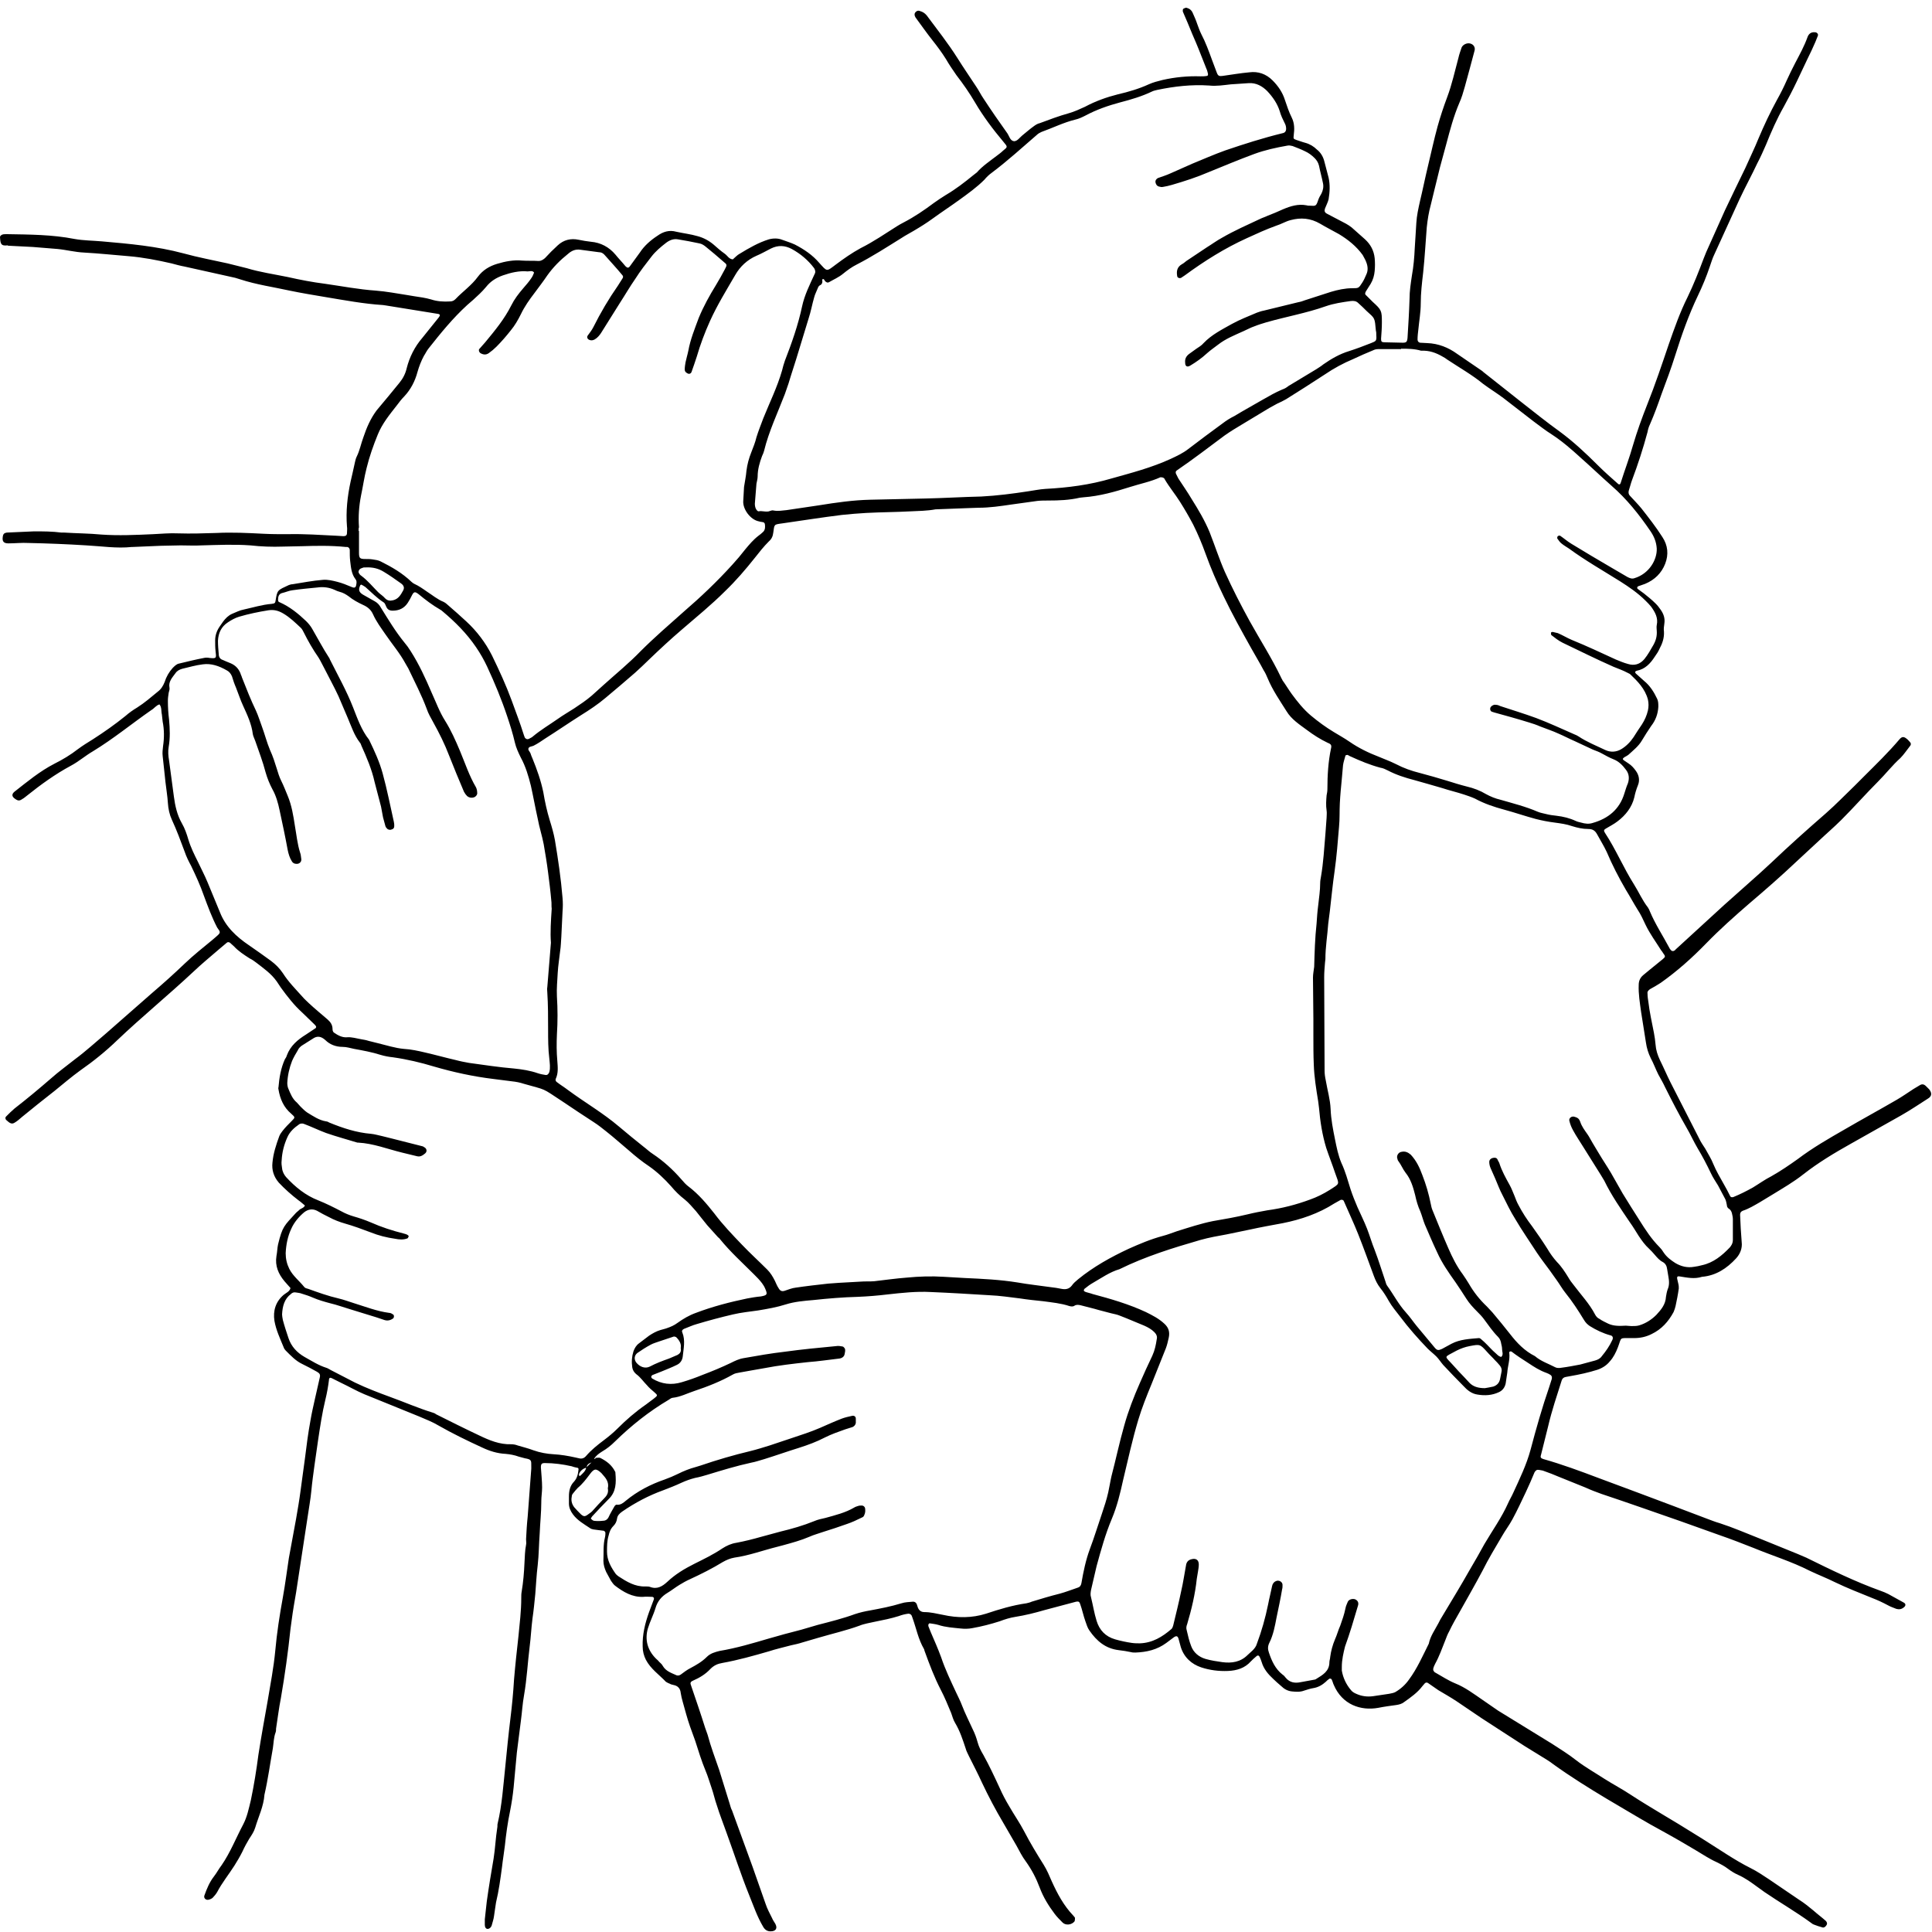 <svg xmlns="http://www.w3.org/2000/svg" xmlns:xlink="http://www.w3.org/1999/xlink" width="500" zoomAndPan="magnify" viewBox="0 0 375 375" height="500" preserveAspectRatio="xMidYMid meet" version="1.0"><defs><clipPath id="b90579a284"><path d="M 0 1.406 L 375 1.406 L 375 374.906 L 0 374.906 Z M 0 1.406 " clip-rule="nonzero"/></clipPath></defs><g clip-path="url(#b90579a284)"><path fill="#000000" d="M 58.637 106.016 C 57.395 106.016 56.148 106.094 54.906 106.094 C 52.805 106.168 50.707 106.094 48.605 105.859 C 45.418 105.625 42.227 105.781 39.117 105.859 C 37.797 105.938 36.395 105.859 35.074 105.859 C 33.75 105.859 32.508 105.938 31.184 105.938 C 29.398 106.016 27.531 106.094 25.742 106.168 C 25.664 106.168 25.586 106.168 25.586 106.168 C 22.629 106.48 19.754 106.016 16.797 105.859 C 13.066 105.625 9.254 105.469 5.523 105.391 C 4.199 105.316 2.957 105.469 1.633 105.469 C 0.699 105.469 0.391 105.082 0.543 104.148 C 0.621 103.605 0.855 103.449 1.32 103.371 C 3.109 103.293 4.82 103.215 6.609 103.137 C 8.398 103.137 10.109 103.137 11.898 103.371 C 12.055 103.371 12.289 103.371 12.441 103.371 C 14.855 103.527 17.266 103.527 19.676 103.758 C 23.02 103.992 26.363 103.836 29.707 103.684 C 31.34 103.605 32.973 103.449 34.605 103.527 C 37.094 103.605 39.508 103.527 41.996 103.449 C 45.027 103.293 48.141 103.449 51.172 103.605 C 52.727 103.684 54.203 103.684 55.762 103.684 C 59.027 103.605 62.215 103.836 65.402 103.992 C 65.793 103.992 66.258 104.07 66.648 104.07 C 67.113 104.07 67.348 103.914 67.348 103.449 C 67.348 103.059 67.426 102.594 67.348 102.203 C 67.113 99.25 67.426 96.375 68.047 93.496 C 68.359 92.254 68.594 91.008 68.902 89.688 C 68.98 89.375 69.059 88.988 69.215 88.676 C 69.836 87.434 70.07 86.109 70.535 84.867 C 71.16 83 71.938 81.211 73.102 79.656 C 73.879 78.723 74.656 77.793 75.434 76.859 C 76.137 76.004 76.836 75.148 77.535 74.293 C 78.234 73.438 78.703 72.504 78.934 71.492 C 79.48 69.316 80.492 67.297 81.969 65.586 C 83.059 64.262 84.066 62.941 85.156 61.621 C 85.469 61.23 85.469 60.996 85 60.922 C 81.656 60.375 78.312 59.832 74.891 59.289 C 74.734 59.289 74.504 59.211 74.348 59.211 C 70.613 58.977 66.883 58.277 63.148 57.656 C 60.816 57.266 58.48 56.879 56.227 56.41 C 53.039 55.711 49.773 55.246 46.66 54.234 C 46.352 54.156 45.961 54 45.648 53.922 C 42.383 53.223 39.117 52.445 35.852 51.746 C 34.996 51.59 34.141 51.355 33.285 51.125 C 30.562 50.5 27.762 49.957 24.965 49.723 C 22.086 49.492 19.207 49.18 16.332 49.023 C 14.543 48.945 12.832 48.48 11.121 48.324 C 9.566 48.168 7.934 48.09 6.379 47.938 C 4.82 47.859 3.344 47.781 1.789 47.703 C 1.633 47.703 1.555 47.703 1.477 47.625 C 0.156 47.781 0.078 47.312 0 45.992 C 0 45.836 0.234 45.602 0.465 45.527 C 0.699 45.449 1.012 45.449 1.32 45.449 C 5.754 45.527 10.109 45.527 14.465 46.383 C 16.176 46.691 17.965 46.691 19.754 46.848 C 25.043 47.312 30.406 47.781 35.617 49.18 C 38.418 49.957 41.371 50.5 44.172 51.125 C 45.418 51.434 46.66 51.746 47.906 52.055 C 50.473 52.836 53.195 53.223 55.836 53.766 C 58.25 54.312 60.66 54.777 63.148 55.09 C 66.414 55.555 69.602 56.176 72.945 56.41 C 74.969 56.566 76.992 56.953 79.012 57.266 C 79.48 57.344 79.945 57.422 80.414 57.5 C 81.5 57.656 82.59 57.809 83.68 58.121 C 84.844 58.508 86.09 58.586 87.336 58.508 C 87.801 58.508 88.113 58.355 88.422 58.043 C 89.824 56.566 91.535 55.398 92.777 53.688 C 93.711 52.445 94.957 51.668 96.512 51.203 C 98.066 50.734 99.699 50.422 101.332 50.578 C 102.422 50.656 103.434 50.578 104.52 50.656 C 105.066 50.656 105.375 50.422 105.766 50.113 C 106.543 49.258 107.398 48.402 108.254 47.625 C 109.422 46.535 110.82 46.227 112.297 46.535 C 113.074 46.691 113.93 46.848 114.707 46.926 C 116.574 47.082 118.207 47.938 119.453 49.414 C 120.074 50.191 120.773 50.891 121.398 51.668 C 121.785 52.055 122.02 52.055 122.328 51.59 C 122.953 50.734 123.574 49.879 124.195 49.023 C 125.051 47.703 126.297 46.613 127.617 45.758 C 128.707 44.98 129.875 44.594 131.273 44.98 C 132.672 45.293 134.074 45.449 135.395 45.836 C 136.562 46.148 137.574 46.691 138.504 47.469 C 139.207 48.09 139.906 48.715 140.684 49.258 C 141.227 49.645 141.461 50.27 142.238 50.348 C 142.707 49.957 143.094 49.492 143.562 49.258 C 145.348 48.168 147.215 47.082 149.238 46.457 C 150.094 46.227 151.027 46.227 151.805 46.535 C 152.66 46.848 153.438 47.082 154.293 47.469 C 156.082 48.402 157.715 49.492 159.035 51.047 C 160.594 52.758 160.359 52.758 162.227 51.355 C 163.781 50.191 165.336 49.102 167.047 48.168 C 169.535 46.926 171.789 45.371 174.125 43.895 C 174.512 43.66 174.902 43.426 175.367 43.191 C 177.469 42.105 179.41 40.781 181.277 39.383 C 182.055 38.84 182.832 38.297 183.613 37.828 C 185.477 36.738 187.188 35.418 188.898 34.02 C 189.133 33.863 189.367 33.629 189.602 33.473 C 190.688 32.23 192.09 31.297 193.41 30.285 C 193.801 29.977 194.266 29.664 194.656 29.277 C 195.59 28.5 195.664 28.578 194.734 27.488 C 192.711 25.078 190.844 22.59 189.289 19.945 C 188.199 18.082 186.957 16.293 185.633 14.582 C 184.934 13.57 184.234 12.559 183.613 11.473 C 182.832 10.227 181.977 9.062 181.047 7.895 C 179.879 6.418 178.789 4.863 177.703 3.387 C 177.469 2.996 177.469 2.688 177.625 2.453 C 177.855 2.141 178.168 1.984 178.555 2.141 C 179.102 2.297 179.488 2.531 179.879 2.996 C 181.902 5.719 184 8.363 185.867 11.316 C 187.035 13.184 188.277 14.969 189.445 16.758 C 189.988 17.535 190.379 18.391 190.922 19.168 C 192.398 21.422 193.953 23.68 195.512 25.855 C 195.898 26.398 196.055 27.332 196.832 27.41 C 197.453 27.41 197.922 26.711 198.387 26.32 C 199.164 25.699 199.941 25 200.719 24.457 C 201.031 24.223 201.422 23.988 201.809 23.91 C 203.676 23.211 205.543 22.512 207.488 21.969 C 208.574 21.656 209.586 21.191 210.598 20.723 C 212.621 19.637 214.797 18.859 216.973 18.312 C 218.996 17.848 221.098 17.227 222.961 16.371 C 223.816 15.98 224.75 15.746 225.684 15.516 C 228.094 14.969 230.582 14.738 232.996 14.816 C 233.383 14.816 233.852 14.816 234.238 14.738 C 234.473 14.738 234.473 14.504 234.473 14.348 C 234.395 14.039 234.316 13.648 234.16 13.336 C 233.461 11.629 232.84 9.918 232.141 8.285 C 231.906 7.738 231.672 7.195 231.438 6.652 C 231.129 5.875 230.816 5.176 230.508 4.395 C 230.273 3.852 230.039 3.309 229.805 2.762 C 229.727 2.531 229.574 2.297 229.574 2.141 C 229.574 1.984 229.574 1.754 229.727 1.676 C 229.883 1.598 230.195 1.441 230.352 1.52 C 230.895 1.676 231.285 1.984 231.516 2.531 C 231.828 3.23 232.141 3.93 232.371 4.629 C 232.605 5.25 232.84 5.953 233.148 6.574 C 234.004 8.207 234.629 9.918 235.25 11.629 C 235.562 12.48 235.871 13.262 236.184 14.113 C 236.418 14.738 236.648 14.816 237.273 14.738 C 238.984 14.504 240.77 14.191 242.48 14.039 C 244.191 13.805 245.75 14.348 246.992 15.594 C 248.082 16.68 248.938 17.926 249.402 19.402 C 249.793 20.566 250.18 21.734 250.727 22.824 C 251.27 23.91 251.27 25.078 251.113 26.242 C 251.035 26.945 251.035 26.945 251.66 27.176 C 252.203 27.332 252.746 27.566 253.371 27.723 C 254.227 27.953 255.004 28.422 255.625 29.043 C 256.324 29.586 256.793 30.363 257.023 31.219 C 257.336 32.309 257.57 33.398 257.879 34.484 C 258.191 35.883 258.113 37.285 257.879 38.684 C 257.727 39.305 257.414 39.852 257.18 40.473 C 257.023 40.938 257.102 41.25 257.57 41.484 C 258.582 42.027 259.668 42.57 260.68 43.117 C 261.457 43.504 262.234 43.969 262.859 44.594 C 263.559 45.215 264.258 45.836 264.957 46.457 C 266.047 47.469 266.668 48.637 266.824 50.113 C 266.902 50.969 266.902 51.746 266.824 52.602 C 266.746 53.457 266.512 54.312 266.047 55.09 C 265.734 55.555 265.426 56.098 265.113 56.566 C 264.957 56.879 264.879 57.109 265.191 57.344 C 265.578 57.73 266.047 58.199 266.434 58.586 C 268.145 60.141 268.223 60.297 268.223 62.551 C 268.223 63.641 268.145 64.652 268.066 65.742 C 268.066 66.285 268.145 66.441 268.77 66.441 C 269.934 66.441 271.102 66.52 272.27 66.52 C 272.969 66.52 273.125 66.363 273.199 65.586 C 273.355 63.098 273.512 60.531 273.59 58.043 C 273.59 56.488 273.824 55.012 274.055 53.457 C 274.367 51.746 274.523 49.957 274.602 48.168 C 274.68 46.535 274.836 44.902 274.91 43.27 C 274.988 41.871 275.301 40.473 275.613 39.074 C 276.156 36.816 276.621 34.484 277.168 32.23 C 277.789 29.664 278.332 27.098 279.035 24.535 C 279.578 22.59 280.199 20.723 280.898 18.859 C 281.832 16.371 282.379 13.805 283.078 11.238 C 283.234 10.539 283.465 9.918 283.699 9.219 C 283.934 8.672 284.711 8.285 285.332 8.438 C 286.031 8.594 286.422 9.219 286.188 9.918 C 285.566 12.25 284.945 14.582 284.32 16.836 C 284.012 17.926 283.699 19.012 283.234 20.023 C 282.145 22.59 281.445 25.234 280.746 27.875 C 280.355 29.43 279.891 30.91 279.5 32.465 C 279.113 33.941 278.801 35.418 278.41 36.895 C 278.18 37.828 277.945 38.84 277.711 39.773 C 277.324 41.172 277.09 42.648 276.934 44.125 C 276.699 47.082 276.547 49.957 276.234 52.91 C 276 54.934 275.766 56.879 275.766 58.898 C 275.766 60.609 275.457 62.32 275.301 63.953 C 275.223 64.574 275.145 65.273 275.145 65.895 C 275.145 66.207 275.301 66.441 275.613 66.52 C 276.078 66.52 276.547 66.594 277.012 66.594 C 279.188 66.672 281.133 67.449 282.844 68.695 C 284.398 69.785 285.953 70.793 287.512 71.883 C 287.664 71.961 287.82 72.117 287.898 72.195 C 290.387 74.137 292.875 76.16 295.363 78.102 C 297.855 80.047 300.266 81.988 302.754 83.777 C 305.398 85.723 307.809 87.977 310.141 90.309 C 311.387 91.555 312.707 92.719 314.031 93.887 C 314.262 94.117 314.496 94.043 314.574 93.73 C 315.352 91.242 316.285 88.832 316.984 86.344 C 317.762 83.699 318.695 81.133 319.707 78.57 C 321.262 74.68 322.586 70.715 323.906 66.828 C 324.996 63.719 326.082 60.609 327.562 57.656 C 328.727 55.246 329.738 52.68 330.672 50.191 C 330.984 49.336 331.371 48.48 331.762 47.625 C 332.773 45.371 333.781 43.117 334.793 40.859 C 336.117 38.062 337.438 35.34 338.762 32.621 C 339.617 30.676 340.547 28.809 341.328 26.867 C 342.414 24.301 343.582 21.812 344.902 19.402 C 345.602 18.156 346.227 16.914 346.77 15.672 C 347.312 14.504 347.859 13.336 348.48 12.172 C 349.336 10.539 350.191 8.984 350.812 7.273 C 351.047 6.574 351.516 6.184 352.293 6.262 C 352.68 6.262 352.992 6.652 352.836 6.961 C 352.68 7.352 352.523 7.738 352.371 8.129 C 351.902 9.219 351.359 10.383 350.812 11.473 C 350.113 12.949 349.414 14.426 348.715 15.902 C 347.938 17.535 347.082 19.168 346.227 20.723 C 344.902 23.055 343.816 25.543 342.805 28.031 C 342.258 29.277 341.715 30.52 341.094 31.688 C 340.004 34.02 338.762 36.273 337.672 38.605 C 336.039 42.184 334.406 45.758 332.773 49.336 C 332.383 50.113 332.148 50.969 331.84 51.824 C 331.215 53.688 330.438 55.555 329.582 57.344 C 327.793 61.074 326.395 65.039 325.148 69.004 C 324.371 71.492 323.438 73.98 322.508 76.469 C 321.805 78.492 321.105 80.434 320.25 82.379 C 320.02 82.844 319.863 83.391 319.785 83.855 C 318.93 87.043 317.918 90.152 316.75 93.262 C 316.52 93.887 316.363 94.586 316.129 95.285 C 316.051 95.672 316.129 95.984 316.363 96.219 C 317.141 97.074 317.918 97.852 318.617 98.707 C 320.02 100.496 321.418 102.281 322.66 104.227 C 323.75 105.859 323.906 107.648 323.207 109.434 C 322.508 111.223 321.184 112.547 319.316 113.324 C 318.852 113.477 318.461 113.633 317.996 113.789 C 317.762 113.867 317.684 114.18 317.918 114.332 C 318.309 114.645 318.695 114.879 319.086 115.188 C 319.863 115.812 320.641 116.434 321.34 117.133 C 321.73 117.52 322.039 117.91 322.352 118.375 C 322.895 119.152 323.207 120.008 323.051 121.02 C 322.973 121.562 322.895 122.109 322.973 122.574 C 323.051 123.82 322.66 124.906 322.117 125.918 C 321.883 126.461 321.574 126.93 321.184 127.473 C 320.328 128.793 319.316 129.883 317.684 130.195 C 317.375 130.273 317.297 130.504 317.527 130.738 C 318.074 131.203 318.539 131.672 319.086 132.137 C 320.25 133.07 321.027 134.316 321.652 135.637 C 321.883 136.102 321.883 136.648 321.883 137.191 C 321.805 138.59 321.34 139.836 320.484 140.922 C 319.863 141.855 319.238 142.789 318.695 143.723 C 318.074 144.812 316.984 145.668 316.051 146.523 C 315.816 146.676 315.586 146.832 315.273 146.988 C 314.887 147.301 314.887 147.375 315.352 147.688 C 315.586 147.844 315.816 148 316.051 148.156 C 316.672 148.543 317.141 149.086 317.527 149.633 C 318.152 150.488 318.309 151.496 317.918 152.43 C 317.605 153.207 317.375 153.984 317.219 154.762 C 316.75 156.707 315.508 158.262 313.953 159.43 C 313.25 159.973 312.473 160.359 311.695 160.828 C 311.309 161.062 311.23 161.215 311.539 161.684 C 313.641 164.871 315.117 168.445 317.141 171.633 C 318.074 173.113 318.773 174.746 319.863 176.145 C 320.02 176.379 320.172 176.688 320.25 176.922 C 321.262 179.332 322.738 181.586 323.984 183.918 C 324.062 184.074 324.141 184.23 324.293 184.387 C 324.449 184.617 324.762 184.695 325.074 184.465 C 325.148 184.387 325.227 184.309 325.305 184.23 C 328.418 181.352 331.527 178.555 334.637 175.676 C 336.27 174.199 337.98 172.723 339.613 171.246 C 341.016 170 342.414 168.758 343.816 167.438 C 347.238 164.172 350.812 160.984 354.391 157.871 C 356.336 156.164 358.125 154.297 359.992 152.508 C 360.613 151.887 361.234 151.266 361.855 150.641 C 364.191 148.309 366.523 146.055 368.699 143.488 C 369.168 142.945 369.555 142.945 370.102 143.41 C 370.332 143.566 370.488 143.801 370.723 144.035 C 370.957 144.266 370.957 144.578 370.723 144.812 C 370.102 145.59 369.555 146.445 368.855 147.145 C 367.301 148.543 365.98 150.254 364.5 151.73 C 362.09 154.141 359.836 156.707 357.426 159.117 C 355.945 160.594 354.391 161.914 352.914 163.316 C 351.516 164.637 350.035 165.957 348.637 167.281 C 345.68 170.078 342.648 172.723 339.539 175.367 C 336.66 177.855 333.781 180.422 331.137 183.141 C 328.418 185.941 325.539 188.508 322.352 190.762 C 321.652 191.227 320.949 191.617 320.25 192.004 C 319.941 192.238 319.707 192.473 319.785 192.859 C 319.785 193.406 319.863 193.949 319.941 194.414 C 320.172 196.438 320.641 198.457 321.027 200.48 C 321.184 201.258 321.262 201.957 321.34 202.734 C 321.418 203.824 321.727 204.754 322.195 205.766 C 322.895 207.164 323.516 208.645 324.219 210.043 C 326.082 213.695 327.949 217.352 329.816 221.004 C 330.129 221.703 330.594 222.328 330.984 222.949 C 331.527 223.961 332.148 224.895 332.539 225.902 C 333.082 227.227 333.859 228.547 334.559 229.789 C 335.027 230.57 335.414 231.348 335.805 232.125 C 335.883 232.355 336.117 232.434 336.426 232.355 C 337.75 231.812 338.992 231.191 340.238 230.492 C 341.402 229.789 342.57 228.938 343.816 228.312 C 345.602 227.305 347.312 226.137 348.949 224.969 C 351.824 222.793 354.938 221.004 358.047 219.219 C 361.391 217.273 364.812 215.406 368.156 213.465 C 369.246 212.84 370.332 212.062 371.422 211.363 C 371.812 211.133 372.199 210.898 372.59 210.664 C 373.055 210.355 373.445 210.43 373.832 210.82 C 374.066 211.055 374.223 211.207 374.457 211.441 C 375 212.141 375 212.766 374.223 213.23 C 372.512 214.32 370.801 215.484 369.012 216.496 C 365.746 218.363 362.48 220.148 359.215 222.016 C 356.023 223.805 352.914 225.672 350.035 227.926 C 348.168 229.402 346.148 230.57 344.125 231.812 C 343.27 232.355 342.414 232.824 341.559 233.367 C 340.473 233.988 339.461 234.613 338.293 235 C 337.906 235.156 337.75 235.391 337.75 235.777 C 337.828 237.566 337.906 239.277 338.059 241.066 C 338.215 242.309 337.75 243.398 336.973 244.254 C 335.184 246.195 333.082 247.594 330.359 247.828 C 328.883 248.297 327.484 247.984 326.004 247.75 C 325.617 247.672 325.461 247.828 325.539 248.219 C 325.617 248.527 325.695 248.918 325.773 249.227 C 325.852 249.539 325.852 249.852 325.852 250.082 C 325.695 251.25 325.461 252.414 325.227 253.504 C 325.148 253.895 324.996 254.281 324.84 254.672 C 323.828 256.535 322.508 258.016 320.562 258.945 C 319.473 259.492 318.383 259.723 317.141 259.723 C 316.984 259.723 316.906 259.723 316.75 259.723 C 314.184 259.723 314.809 259.492 314.031 261.512 C 313.641 262.523 313.176 263.457 312.473 264.234 C 311.852 265.012 310.996 265.555 310.062 265.867 C 308.352 266.41 306.562 266.801 304.773 267.109 C 304.465 267.188 304.23 267.188 303.918 267.266 C 303.531 267.344 303.297 267.5 303.141 267.887 C 302.207 270.844 301.199 273.797 300.496 276.828 C 300.031 278.695 299.562 280.562 299.098 282.426 C 298.941 282.895 299.098 283.051 299.562 283.203 C 303.141 284.215 306.719 285.535 310.219 286.859 C 312.863 287.871 315.508 288.801 318.152 289.812 C 322.508 291.445 326.859 293.078 331.137 294.711 C 331.992 295.023 332.926 295.41 333.781 295.645 C 336.426 296.5 338.914 297.59 341.48 298.598 C 343.969 299.609 346.457 300.621 348.949 301.633 C 349.492 301.863 350.035 302.098 350.582 302.332 C 355.324 304.664 360.07 306.996 365.047 308.785 C 365.512 308.938 366.055 309.172 366.523 309.406 C 367.535 309.949 368.469 310.496 369.477 311.039 C 369.945 311.273 369.945 311.66 369.555 311.973 C 369.09 312.359 368.621 312.438 368.078 312.281 C 367.535 312.051 366.988 311.895 366.445 311.582 C 365.434 311.039 364.422 310.57 363.414 310.184 C 360.926 309.172 358.512 308.238 356.102 307.074 C 354.547 306.297 352.914 305.676 351.281 304.895 C 347.781 303.109 343.969 301.941 340.395 300.465 C 338.215 299.609 336.039 298.754 333.781 297.977 C 331.215 297.043 328.727 296.188 326.16 295.254 C 321.027 293.469 315.973 291.68 310.84 289.969 C 309.754 289.578 308.742 289.191 307.73 288.727 C 306.02 288.023 304.23 287.324 302.52 286.625 C 301.586 286.238 300.652 285.848 299.719 285.535 C 299.41 285.383 299.02 285.383 298.711 285.305 C 298.32 285.227 298.086 285.383 297.855 285.77 C 297.309 287.094 296.766 288.336 296.145 289.656 C 295.289 291.445 294.508 293.156 293.578 294.867 C 292.953 296.031 292.176 297.043 291.555 298.133 C 290.23 300.387 288.91 302.562 287.742 304.898 C 286.344 307.539 284.867 310.105 283.387 312.75 C 282.688 313.992 281.91 315.316 281.289 316.637 C 280.977 317.18 280.746 317.805 280.512 318.426 C 279.891 319.98 279.344 321.535 278.566 322.934 C 278.41 323.246 278.258 323.555 278.18 323.945 C 278.18 324.102 278.18 324.258 278.332 324.41 C 278.41 324.566 278.566 324.645 278.723 324.723 C 279.965 325.422 281.133 326.199 282.457 326.742 C 284.398 327.52 286.031 328.766 287.742 329.934 C 288.754 330.633 289.766 331.332 290.777 332.031 C 294.277 334.207 297.777 336.309 301.273 338.484 C 302.832 339.496 304.465 340.504 305.941 341.672 C 307.652 342.992 309.598 344.082 311.387 345.25 C 313.098 346.336 314.887 347.27 316.52 348.359 C 320.562 351 324.762 353.336 328.805 355.898 C 330.984 357.223 333.082 358.621 335.184 359.941 C 336.66 360.875 338.215 361.809 339.77 362.586 C 341.016 363.207 342.18 363.984 343.348 364.762 C 345.293 366.086 347.238 367.406 349.18 368.727 C 350.191 369.352 351.125 370.129 351.98 370.828 C 352.758 371.527 353.613 372.148 354.391 372.848 C 354.625 373.082 354.703 373.395 354.547 373.625 C 354.391 373.938 354.004 374.25 353.691 374.094 C 353.148 373.938 352.602 373.781 352.059 373.551 C 351.824 373.473 351.668 373.316 351.438 373.16 C 348.559 371.062 345.449 369.273 342.492 367.25 C 342.027 366.941 341.559 366.551 341.094 366.242 C 339.926 365.387 338.762 364.531 337.359 363.906 C 336.66 363.598 336.039 363.207 335.414 362.742 C 334.715 362.199 333.938 361.809 333.16 361.422 C 331.762 360.797 330.516 359.941 329.195 359.164 C 328.496 358.777 327.793 358.309 327.094 357.922 C 324.84 356.598 322.582 355.355 320.328 354.113 C 317.453 352.48 314.652 350.77 311.852 349.137 C 308.352 347.035 304.852 344.859 301.508 342.449 C 300.73 341.828 299.875 341.359 299.02 340.816 C 298.008 340.195 297 339.574 295.988 338.949 C 293.188 337.164 290.387 335.297 287.59 333.508 C 285.953 332.418 284.398 331.332 282.766 330.242 C 281.602 329.465 280.355 328.766 279.188 328.066 C 278.488 327.598 277.867 327.133 277.168 326.668 C 276.934 326.512 276.699 326.59 276.547 326.742 C 276.391 326.898 276.234 327.133 276.078 327.289 C 275.145 328.531 273.824 329.465 272.5 330.398 C 272.113 330.711 271.566 330.863 271.023 330.941 C 269.855 331.098 268.691 331.254 267.523 331.488 C 264.102 332.109 260.523 330.863 258.891 327.055 C 258.734 326.742 258.66 326.355 258.504 326.043 C 258.426 325.812 258.113 325.734 257.957 325.891 C 257.727 326.043 257.492 326.277 257.336 326.434 C 256.637 327.055 255.859 327.523 254.848 327.676 C 254.305 327.754 253.68 327.988 253.137 328.145 C 252.359 328.453 251.504 328.375 250.727 328.301 C 249.949 328.223 249.25 327.832 248.703 327.289 C 248.16 326.82 247.613 326.355 247.148 325.891 C 246.137 324.957 245.281 323.945 244.895 322.625 C 244.816 322.312 244.66 322 244.504 321.613 C 244.348 321.301 244.117 321.223 243.805 321.535 C 243.414 321.848 243.105 322.156 242.793 322.469 C 241.625 323.789 240.07 324.258 238.359 324.332 C 236.57 324.41 234.785 324.18 233.148 323.633 C 231.285 323.012 229.805 321.691 229.184 319.668 C 229.027 319.125 228.871 318.504 228.719 317.957 C 228.562 317.57 228.328 317.492 227.941 317.727 C 227.395 318.113 226.93 318.504 226.383 318.891 C 224.594 320.215 222.574 320.68 220.395 320.758 C 220.086 320.758 219.773 320.758 219.539 320.68 C 218.762 320.523 217.906 320.367 217.129 320.289 C 214.562 319.98 212.852 318.504 211.453 316.48 C 211.062 315.938 210.91 315.316 210.676 314.691 C 210.285 313.605 210.055 312.438 209.664 311.352 C 209.508 310.883 209.352 310.805 208.887 310.883 C 206.863 311.426 204.766 311.973 202.742 312.516 C 200.875 313.059 199.008 313.527 197.066 313.836 C 196.055 313.992 195.043 314.305 194.031 314.691 C 192.32 315.238 190.531 315.703 188.746 316.016 C 187.965 316.172 187.188 316.172 186.488 316.094 C 185.012 315.938 183.535 315.859 182.133 315.395 C 181.59 315.238 180.969 315.16 180.422 315.082 C 180.344 315.082 180.266 315.238 180.191 315.316 C 180.191 315.395 180.191 315.547 180.191 315.625 C 180.344 316.016 180.5 316.402 180.656 316.793 C 181.355 318.426 182.055 319.98 182.68 321.691 C 183.457 324.023 184.543 326.277 185.555 328.453 C 185.945 329.309 186.41 330.164 186.723 331.02 C 187.344 332.652 188.121 334.129 188.82 335.684 C 189.211 336.461 189.523 337.316 189.754 338.172 C 189.988 339.027 190.379 339.805 190.844 340.582 C 192.012 342.684 193.023 344.859 194.031 347.035 C 194.578 348.281 195.199 349.445 195.898 350.613 C 196.832 352.246 197.922 353.801 198.777 355.434 C 199.941 357.688 201.266 359.863 202.586 361.965 C 203.211 362.977 203.676 364.062 204.141 365.152 C 205.23 367.562 206.477 369.895 208.344 371.84 C 208.496 371.992 208.574 372.148 208.652 372.227 C 208.652 372.461 208.652 372.695 208.574 372.926 C 208.031 373.625 206.863 373.781 206.242 373.16 C 205.699 372.617 205.152 372.07 204.688 371.449 C 203.52 369.895 202.508 368.262 201.809 366.395 C 201.109 364.531 200.254 362.898 199.086 361.266 C 198.387 360.332 197.844 359.242 197.297 358.234 C 196.441 356.754 195.586 355.277 194.73 353.801 C 193.254 351.312 191.855 348.668 190.609 346.027 C 189.832 344.316 188.977 342.684 188.121 340.973 C 187.891 340.43 187.578 339.961 187.422 339.34 C 186.879 337.707 186.332 335.996 185.398 334.441 C 185.012 333.82 184.855 333.121 184.621 332.496 C 184 331.02 183.379 329.465 182.602 327.988 C 181.355 325.578 180.422 323.09 179.488 320.523 C 179.41 320.367 179.41 320.137 179.336 320.059 C 178.246 318.191 177.855 316.094 177.156 314.148 C 177.078 313.914 177 313.684 176.922 313.527 C 176.77 313.293 176.535 313.215 176.301 313.215 C 175.68 313.293 175.059 313.449 174.434 313.684 C 172.957 314.148 171.402 314.461 169.848 314.77 C 168.836 315.004 167.746 315.16 166.812 315.547 C 164.246 316.48 161.523 317.102 158.883 317.879 C 157.793 318.191 156.703 318.504 155.691 318.812 C 154.992 319.047 154.215 319.203 153.516 319.359 C 152.113 319.746 150.637 320.059 149.238 320.523 C 146.281 321.379 143.25 322.234 140.215 322.777 C 139.285 322.934 138.582 323.246 137.883 323.945 C 136.949 324.957 135.785 325.656 134.539 326.199 C 133.996 326.434 133.918 326.668 134.152 327.211 C 135.082 329.934 136.016 332.652 136.871 335.375 C 137.027 335.84 137.184 336.23 137.34 336.695 C 137.961 339.027 138.816 341.281 139.594 343.539 C 140.293 345.715 140.918 347.891 141.617 350.07 C 141.773 350.535 141.852 351 142.082 351.391 C 143.406 355.043 144.727 358.621 146.051 362.277 C 146.906 364.688 147.762 367.172 148.617 369.582 C 148.926 370.516 149.395 371.371 149.859 372.305 C 150.016 372.695 150.25 373.004 150.48 373.395 C 150.949 374.25 150.637 374.871 149.551 374.871 C 148.926 374.871 148.461 374.559 148.148 374.016 C 146.984 372.07 146.281 369.973 145.426 367.875 C 143.793 363.832 142.473 359.711 140.996 355.668 C 140.371 353.879 139.672 352.168 139.129 350.379 C 138.738 349.293 138.504 348.125 138.117 347.035 C 137.727 345.949 137.418 344.781 136.949 343.695 C 136.172 341.828 135.551 339.805 134.93 337.863 C 134.617 336.93 134.227 335.996 133.918 335.062 C 133.371 333.508 132.984 331.953 132.516 330.32 C 132.363 329.777 132.207 329.156 132.129 328.609 C 132.051 327.754 131.586 327.211 130.73 327.055 C 130.496 326.977 130.262 326.977 130.027 326.82 C 129.797 326.742 129.484 326.59 129.25 326.434 C 127.93 325.035 126.297 323.945 125.363 322.156 C 124.973 321.379 124.742 320.523 124.742 319.59 C 124.664 317.258 125.207 315.082 125.984 312.906 C 126.297 312.051 126.605 311.273 126.918 310.418 C 126.996 310.184 126.84 309.949 126.605 309.949 C 125.984 309.949 125.441 309.871 124.82 309.949 C 122.719 310.027 121.008 309.016 119.375 307.773 C 119.062 307.539 118.832 307.152 118.598 306.84 C 118.285 306.297 117.977 305.676 117.664 305.129 C 117.352 304.43 117.121 303.73 117.121 302.953 C 117.195 301.398 117.043 299.922 117.43 298.367 C 117.508 298.055 117.508 297.742 117.508 297.512 C 117.508 297.355 117.352 297.199 117.195 297.121 C 116.809 297.043 116.34 297.043 115.953 296.965 C 115.41 296.887 114.863 296.887 114.477 296.578 C 113.309 295.801 112.062 295.102 111.207 293.934 C 110.742 293.312 110.43 292.613 110.43 291.836 C 110.43 291.367 110.43 290.902 110.43 290.434 C 110.43 289.348 110.664 288.336 111.441 287.559 C 112.062 286.859 112.219 286.004 112.297 285.148 C 112.297 285.07 112.219 284.914 112.141 284.914 C 111.754 284.836 111.363 284.758 110.977 284.605 C 109.266 284.215 107.477 283.98 105.766 283.98 C 105.145 283.98 104.988 284.137 104.988 284.836 C 105.066 286.16 105.223 287.402 105.223 288.727 C 105.223 289.578 105.066 290.512 105.066 291.367 C 105.066 291.445 105.066 291.445 105.066 291.523 C 105.066 293.547 104.832 295.645 104.754 297.664 C 104.598 299.688 104.598 301.785 104.367 303.809 C 104.133 305.676 104.055 307.539 103.898 309.406 C 103.742 310.961 103.586 312.594 103.355 314.148 C 103.121 315.938 103.043 317.805 102.809 319.59 C 102.422 322.699 102.266 325.891 101.723 329 C 101.41 330.711 101.332 332.344 101.098 334.051 C 100.867 336.074 100.555 338.094 100.32 340.195 C 100.09 342.371 99.934 344.625 99.699 346.883 C 99.543 348.438 99.309 349.992 99 351.547 C 98.531 353.801 98.223 356.055 97.988 358.309 C 97.832 359.633 97.598 360.953 97.445 362.352 C 97.133 364.688 96.82 367.02 96.277 369.273 C 96.121 370.129 96.043 370.984 95.887 371.918 C 95.812 372.539 95.578 373.16 95.422 373.781 C 95.266 374.172 94.957 374.402 94.645 374.402 C 94.332 374.402 94.102 374.094 94.102 373.625 C 94.102 373.238 94.102 372.926 94.102 372.539 C 94.254 371.371 94.332 370.207 94.488 369.039 C 94.879 366.242 95.344 363.441 95.812 360.719 C 96.121 358.777 96.199 356.754 96.512 354.812 C 96.59 354.5 96.512 354.191 96.59 353.957 C 97.445 350.379 97.676 346.648 98.066 342.992 C 98.379 339.805 98.688 336.695 99.078 333.508 C 99.387 331.02 99.621 328.531 99.777 325.965 C 100.012 323.168 100.32 320.367 100.633 317.57 C 100.867 315.16 101.176 312.672 101.176 310.184 C 101.176 309.793 101.176 309.328 101.254 308.941 C 101.566 307.074 101.723 305.207 101.801 303.34 C 101.875 302.176 101.875 301.008 102.109 299.844 C 102.188 299.531 102.109 299.145 102.109 298.754 C 102.188 297.277 102.266 295.801 102.422 294.402 C 102.656 291.289 102.887 288.18 103.121 285.07 C 103.121 284.914 103.121 284.836 103.121 284.684 C 103.121 283.438 103.199 283.281 101.875 283.051 C 101.488 282.973 101.098 282.816 100.711 282.738 C 99.855 282.426 99 282.273 98.145 282.195 C 96.512 282.117 95.031 281.648 93.555 280.949 C 90.68 279.629 87.801 278.23 85.078 276.672 C 83.914 275.973 82.668 275.508 81.422 274.965 C 77.848 273.484 74.27 272.086 70.691 270.609 C 69.215 269.988 67.738 269.133 66.258 268.434 C 65.637 268.121 65.016 267.809 64.391 267.5 C 64.082 267.344 63.848 267.422 63.848 267.887 C 63.691 269.133 63.461 270.453 63.148 271.699 C 62.527 274.262 62.137 276.906 61.75 279.473 C 61.516 281.105 61.281 282.738 61.047 284.371 C 60.816 286.082 60.582 287.715 60.426 289.426 C 60.27 291.059 59.961 292.691 59.727 294.324 C 58.949 299.223 58.25 304.195 57.473 309.094 C 57.16 310.883 56.848 312.672 56.617 314.461 C 56.539 315.004 56.461 315.625 56.383 316.172 C 55.914 320.68 55.293 325.109 54.516 329.621 C 54.125 331.562 53.895 333.586 53.582 335.531 C 53.582 335.762 53.582 335.996 53.504 336.23 C 53.117 337.238 53.117 338.328 52.961 339.34 C 52.414 342.371 52.027 345.324 51.328 348.359 C 51.172 350.613 50.16 352.633 49.539 354.734 C 49.305 355.512 48.84 356.211 48.371 356.91 C 47.906 357.688 47.438 358.543 47.051 359.398 C 46.582 360.332 46.039 361.266 45.496 362.121 C 44.406 363.832 43.082 365.465 42.152 367.25 C 41.918 367.641 41.605 368.027 41.297 368.34 C 41.141 368.496 40.828 368.652 40.516 368.727 C 39.973 368.883 39.508 368.418 39.66 367.949 C 40.129 366.629 40.672 365.309 41.527 364.219 C 42.074 363.52 42.461 362.742 43.008 362.043 C 44.719 359.555 45.805 356.754 47.207 354.113 C 47.984 352.633 48.293 351 48.684 349.445 C 49.305 346.492 49.773 343.539 50.16 340.582 C 50.703 337.086 51.328 333.664 51.949 330.164 C 52.492 326.898 53.117 323.711 53.426 320.445 C 53.738 316.949 54.281 313.449 54.906 310.027 C 55.371 307.461 55.684 304.898 56.07 302.41 C 56.539 299.844 57.004 297.355 57.473 294.789 C 57.781 293 58.094 291.211 58.328 289.426 C 58.637 287.324 58.871 285.227 59.184 283.125 C 59.492 280.641 59.805 278.152 60.27 275.664 C 60.504 274.262 60.816 272.941 61.125 271.543 C 61.438 270.145 61.75 268.82 62.059 267.422 C 62.215 266.801 62.059 266.566 61.516 266.254 C 60.582 265.711 59.648 265.246 58.715 264.777 C 57.395 264.156 56.461 263.145 55.449 262.133 C 55.293 261.98 55.137 261.746 55.059 261.512 C 54.359 259.801 53.582 258.168 53.27 256.383 C 52.961 254.438 53.504 252.648 55.059 251.328 C 55.527 250.938 56.227 250.707 56.383 250.004 C 55.992 249.539 55.605 249.152 55.215 248.684 C 54.051 247.285 53.348 245.73 53.66 243.785 C 53.816 243.008 53.816 242.23 53.973 241.531 C 54.828 238.031 55.137 237.953 57.473 235.391 C 57.625 235.234 57.859 235.078 58.016 234.922 C 58.328 234.535 58.949 234.535 59.184 233.988 C 58.793 233.68 58.402 233.289 57.938 232.98 C 56.617 231.969 55.293 230.801 54.125 229.559 C 53.117 228.391 52.727 227.07 52.883 225.672 C 53.039 223.883 53.582 222.25 54.203 220.539 C 54.359 220.148 54.594 219.84 54.828 219.527 C 55.371 218.828 55.992 218.207 56.617 217.586 C 57.316 216.883 57.316 216.883 56.539 216.184 C 55.059 214.941 54.359 213.309 54.051 211.441 C 54.051 211.363 53.973 211.211 54.051 211.055 C 54.203 209.188 54.516 207.32 55.293 205.609 C 55.449 205.379 55.605 205.145 55.684 204.832 C 56.383 202.969 57.781 201.801 59.414 200.789 C 60.039 200.402 60.66 199.934 61.281 199.547 C 61.359 199.469 61.359 199.312 61.359 199.234 C 61.281 199.082 61.125 198.926 61.047 198.848 C 60.27 198.07 59.414 197.293 58.637 196.516 C 57.082 195.113 55.762 193.406 54.516 191.695 C 54.281 191.305 53.973 190.918 53.738 190.527 C 52.648 188.973 51.172 187.961 49.773 186.875 C 49.383 186.562 48.918 186.25 48.449 186.02 C 47.359 185.32 46.273 184.617 45.418 183.688 C 45.184 183.453 44.871 183.219 44.641 182.984 C 44.406 182.832 44.172 182.832 44.016 182.984 C 43.551 183.375 43.008 183.84 42.539 184.23 C 40.828 185.707 39.117 187.105 37.484 188.66 C 32.664 193.172 27.609 197.293 22.785 201.879 C 20.531 204.055 18.121 206 15.555 207.789 C 13.844 209.031 12.211 210.43 10.578 211.754 C 8.477 213.387 6.453 215.02 4.355 216.73 C 3.965 217.039 3.578 217.43 3.109 217.738 C 2.566 218.129 2.254 218.207 1.711 217.816 C 1.555 217.664 1.32 217.508 1.168 217.352 C 1.012 217.117 1.012 216.883 1.168 216.73 C 1.711 216.184 2.254 215.641 2.801 215.176 C 5.211 213.309 7.543 211.363 9.875 209.344 C 11.355 208.02 12.988 206.855 14.543 205.609 C 16.641 204.055 18.586 202.27 20.609 200.559 C 23.562 197.992 26.52 195.348 29.473 192.781 C 31.652 190.918 33.828 188.973 35.852 187.027 C 37.562 185.395 39.43 183.918 41.219 182.441 C 41.371 182.285 41.605 182.133 41.762 181.977 C 42.074 181.664 42.461 181.43 42.617 181.121 C 42.773 180.73 42.383 180.422 42.152 180.031 C 41.141 178.09 40.363 175.988 39.586 173.891 C 38.883 171.867 38.027 170.004 37.094 168.059 C 36.629 167.203 36.164 166.27 35.852 165.336 C 35.074 163.238 34.297 161.141 33.363 159.117 C 32.895 158.105 32.664 157.02 32.586 155.852 C 32.508 154.531 32.273 153.207 32.117 151.809 C 31.961 150.098 31.73 148.387 31.574 146.754 C 31.496 146.133 31.574 145.434 31.652 144.812 C 31.887 143.258 31.887 141.625 31.574 140.07 C 31.496 139.602 31.496 139.137 31.418 138.668 C 31.262 138.047 31.418 137.27 30.953 136.727 C 30.328 136.883 29.941 137.504 29.395 137.812 C 25.586 140.457 22.008 143.41 18.043 145.82 C 16.566 146.676 15.242 147.844 13.766 148.621 C 10.73 150.254 7.934 152.273 5.211 154.453 C 4.898 154.684 4.668 154.918 4.355 155.074 C 3.812 155.465 3.5 155.465 2.957 155.074 C 2.254 154.609 2.254 154.141 2.801 153.676 C 5.289 151.73 7.699 149.711 10.578 148.23 C 12.133 147.453 13.688 146.523 15.086 145.434 C 16.02 144.734 17.031 144.113 18.043 143.488 C 20.219 142.09 22.32 140.613 24.34 138.98 C 25.043 138.359 25.82 137.812 26.598 137.348 C 28.074 136.414 29.32 135.324 30.641 134.238 C 31.262 133.77 31.652 133.148 31.961 132.371 C 32.273 131.359 32.816 130.43 33.52 129.648 C 33.906 129.262 34.297 128.871 34.762 128.797 C 36.395 128.406 37.949 128.016 39.586 127.707 C 39.895 127.629 40.285 127.629 40.672 127.707 C 42.074 127.863 41.996 127.707 41.84 126.387 C 41.762 125.684 41.762 124.984 41.762 124.285 C 41.762 123.352 42.074 122.418 42.617 121.641 C 42.852 121.332 43.082 120.941 43.316 120.633 C 43.785 120.008 44.328 119.465 45.027 119.152 C 45.805 118.844 46.504 118.453 47.359 118.301 C 49.148 117.91 50.859 117.367 52.727 117.211 C 53.348 117.133 53.426 117.055 53.504 116.512 C 53.816 114.488 53.895 114.566 56.07 113.555 C 56.305 113.477 56.539 113.402 56.77 113.402 C 58.715 113.09 60.738 112.699 62.68 112.547 C 63.613 112.469 64.547 112.699 65.48 112.934 C 66.414 113.168 67.348 113.555 68.281 113.945 C 68.824 114.18 69.059 114.023 69.137 113.555 C 69.215 113.168 69.293 112.777 68.98 112.391 C 68.203 111.379 68.125 110.137 67.969 108.891 C 67.891 108.191 67.891 107.492 67.891 106.793 C 67.891 106.402 67.582 106.094 67.191 106.172 C 64.004 105.859 61.281 105.938 58.637 106.016 Z M 115.332 283.359 C 115.41 283.203 115.562 283.125 115.641 282.973 C 115.953 282.973 116.266 282.895 116.496 282.973 C 117.742 283.594 118.754 284.371 119.375 285.613 C 119.453 285.691 119.453 285.848 119.453 285.926 C 119.609 287.793 119.609 289.578 118.129 290.98 C 117.043 292.066 116.031 293.156 114.941 294.324 C 114.863 294.477 114.633 294.711 114.707 294.789 C 114.863 294.945 115.02 295.102 115.254 295.18 C 115.797 295.254 116.418 295.254 117.043 295.18 C 117.508 295.18 117.898 294.945 118.129 294.477 C 118.441 293.777 118.832 293.156 119.219 292.457 C 119.297 292.301 119.531 291.988 119.762 292.066 C 120.465 292.145 121.008 291.68 121.473 291.289 C 123.73 289.426 126.297 288.102 129.02 287.168 C 129.875 286.859 130.809 286.469 131.586 286.082 C 132.672 285.535 133.84 285.07 135.008 284.758 C 135.316 284.684 135.707 284.527 136.016 284.449 C 139.207 283.359 142.395 282.426 145.66 281.648 C 146.906 281.34 148.148 280.949 149.395 280.562 C 150.793 280.094 152.191 279.629 153.594 279.16 C 155.461 278.539 157.402 277.918 159.191 277.141 C 160.594 276.52 161.992 275.895 163.391 275.352 C 164.016 275.117 164.715 274.965 165.414 274.809 C 165.801 274.73 166.113 274.965 166.113 275.352 C 166.113 275.664 166.113 275.973 166.113 276.207 C 166.035 276.598 165.801 276.828 165.492 276.984 C 165.023 277.141 164.48 277.297 164.016 277.449 C 162.691 277.918 161.371 278.383 160.125 279.008 C 158.492 279.859 156.781 280.484 155.07 281.027 C 152.816 281.727 150.637 282.504 148.383 283.203 C 147.527 283.438 146.672 283.75 145.816 283.902 C 142.938 284.527 140.141 285.383 137.34 286.238 C 136.562 286.469 135.785 286.703 134.93 286.859 C 133.996 287.094 133.141 287.402 132.285 287.793 C 131.117 288.336 129.953 288.801 128.707 289.27 C 125.906 290.281 123.262 291.68 120.773 293.391 C 120.23 293.777 119.84 294.168 119.762 294.789 C 119.688 295.332 119.453 295.801 119.062 296.188 C 118.52 296.734 118.285 297.355 118.129 298.055 C 117.82 299.066 117.82 300.152 117.82 301.164 C 117.82 302.875 118.598 304.195 119.531 305.52 C 119.688 305.676 119.84 305.828 120.074 305.984 C 121.629 306.996 123.262 308.008 125.285 307.93 C 125.598 307.93 125.906 307.93 126.141 308.008 C 127.539 308.551 128.551 307.93 129.562 306.996 C 131.039 305.598 132.828 304.508 134.695 303.574 C 136.562 302.641 138.504 301.707 140.215 300.543 C 141.07 300 141.926 299.609 142.938 299.453 C 144.57 299.145 146.129 298.754 147.762 298.289 C 149.004 297.977 150.25 297.59 151.492 297.277 C 153.75 296.734 155.926 296.109 158.027 295.254 C 158.727 294.945 159.504 294.789 160.203 294.633 C 162.148 294.09 164.09 293.621 165.801 292.613 C 166.035 292.457 166.348 292.379 166.582 292.301 C 166.812 292.223 167.047 292.223 167.281 292.223 C 167.59 292.223 167.824 292.457 167.902 292.691 C 167.98 293.156 167.98 293.621 167.746 294.09 C 167.668 294.324 167.512 294.477 167.281 294.555 C 166.348 295.023 165.336 295.488 164.402 295.801 C 162.848 296.344 161.293 296.887 159.738 297.355 C 158.883 297.664 157.949 297.898 157.094 298.289 C 155.461 298.988 153.75 299.453 152.039 299.922 C 151.648 300 151.262 300.152 150.871 300.23 C 148.07 300.93 145.348 301.941 142.551 302.332 C 141.695 302.484 140.996 302.797 140.293 303.188 C 138.273 304.43 136.094 305.52 133.918 306.527 C 133.219 306.84 132.52 307.23 131.895 307.617 C 131.117 308.086 130.34 308.707 129.562 309.172 C 128.395 309.871 127.617 310.805 127.23 312.129 C 126.84 313.449 126.141 314.77 125.75 316.094 C 125.129 318.27 125.676 320.289 127.309 321.922 C 127.539 322.156 127.773 322.312 127.93 322.547 C 128.164 322.777 128.473 323.012 128.629 323.324 C 129.25 324.41 130.34 324.723 131.352 325.188 C 131.664 325.266 131.895 325.188 132.129 325.035 C 132.75 324.566 133.375 324.102 133.996 323.789 C 135.16 323.168 136.25 322.547 137.184 321.613 C 137.883 320.914 138.738 320.68 139.672 320.445 C 142.938 319.902 146.051 318.969 149.238 318.035 C 150.25 317.727 151.262 317.492 152.27 317.18 C 153.359 316.871 154.449 316.637 155.535 316.324 C 156.625 316.016 157.637 315.703 158.727 315.391 C 161.137 314.77 163.625 314.148 165.957 313.293 C 166.891 312.98 167.902 312.75 168.836 312.594 C 170.934 312.203 172.957 311.816 174.98 311.195 C 175.68 310.961 176.457 310.961 177.234 310.883 C 177.547 310.883 177.777 311.039 177.934 311.348 C 178.012 311.582 178.09 311.816 178.168 312.051 C 178.402 312.594 178.789 312.906 179.41 312.906 C 180.656 312.906 181.824 313.215 183.066 313.449 C 185.867 314.07 188.668 314.07 191.387 313.215 C 193.953 312.359 196.52 311.582 199.242 311.195 C 199.555 311.117 199.941 311.039 200.254 310.883 C 202.043 310.34 203.832 309.793 205.699 309.328 C 206.863 309.016 208.031 308.551 209.199 308.16 C 209.664 308.008 209.82 307.695 209.898 307.309 C 210.285 305.051 210.754 302.797 211.531 300.699 C 212.387 298.441 213.086 296.109 213.863 293.855 C 214.332 292.457 214.797 291.059 215.109 289.656 C 215.34 288.648 215.496 287.559 215.73 286.547 C 216.586 283.281 217.285 279.938 218.219 276.672 C 218.996 273.875 220.086 271.074 221.25 268.434 C 222.027 266.645 222.809 264.934 223.664 263.145 C 224.129 262.133 224.363 261.047 224.52 259.957 C 224.672 259.414 224.441 258.945 224.051 258.559 C 223.508 258.016 222.809 257.625 222.105 257.312 C 220.551 256.691 218.996 255.992 217.363 255.371 C 216.82 255.137 216.273 255.059 215.652 254.902 C 214.562 254.594 213.477 254.359 212.465 254.047 C 211.531 253.816 210.676 253.582 209.742 253.348 C 209.352 253.27 208.965 253.191 208.574 253.426 C 208.266 253.66 207.875 253.582 207.562 253.504 C 205.93 252.961 204.219 252.805 202.508 252.57 C 201.031 252.414 199.477 252.262 198 252.027 C 196.055 251.793 194.031 251.484 192.09 251.406 C 188.277 251.172 184.469 250.938 180.656 250.781 C 177.855 250.629 175.059 250.938 172.258 251.25 C 170.312 251.484 168.445 251.637 166.504 251.715 C 163.625 251.793 160.746 252.027 157.871 252.34 C 156.082 252.492 154.215 252.648 152.504 253.191 C 150.793 253.738 149.004 254.047 147.137 254.359 C 145.504 254.594 143.871 254.75 142.238 255.137 C 139.906 255.68 137.574 256.305 135.238 257.004 C 134.383 257.234 133.605 257.625 132.75 257.938 C 132.441 258.09 132.285 258.324 132.441 258.637 C 133.062 260.191 132.672 261.746 132.52 263.301 C 132.441 264 132.051 264.621 131.352 264.934 C 130.418 265.398 129.406 265.789 128.473 266.176 C 127.852 266.41 127.309 266.645 126.684 266.879 C 126.375 267.031 126.297 267.344 126.605 267.578 C 128.395 268.664 130.34 268.898 132.363 268.277 C 133.684 267.887 135.008 267.422 136.328 266.879 C 138.195 266.176 140.062 265.398 141.852 264.543 C 142.629 264.156 143.406 263.766 144.34 263.613 C 146.984 263.145 149.625 262.68 152.348 262.367 C 155.691 261.902 159.035 261.59 162.305 261.277 C 162.691 261.203 163.16 261.277 163.547 261.355 C 163.703 261.355 163.938 261.668 164.016 261.824 C 164.09 262.133 164.016 262.523 163.938 262.836 C 163.859 263.301 163.469 263.613 162.926 263.691 C 160.902 263.922 158.883 264.234 156.781 264.391 C 153.98 264.699 151.184 265.012 148.383 265.555 C 146.75 265.867 145.117 266.102 143.562 266.41 C 143.094 266.488 142.629 266.566 142.238 266.801 C 139.906 268.121 137.34 269.133 134.773 269.988 C 133.371 270.453 132.051 271.152 130.574 271.309 C 130.34 271.309 130.027 271.543 129.797 271.699 C 125.984 273.953 122.562 276.672 119.375 279.785 C 118.598 280.562 117.82 281.184 116.887 281.727 C 116.266 282.117 115.719 282.504 115.332 283.125 C 115.562 283.203 115.484 283.281 115.332 283.359 C 115.254 283.516 115.098 283.672 114.941 283.828 C 114.398 283.98 113.93 284.215 113.852 284.836 C 113.152 285.07 112.609 285.461 112.375 286.16 C 112.375 286.238 112.375 286.391 112.453 286.469 C 112.453 286.469 112.609 286.469 112.609 286.469 C 113.074 286.004 113.699 285.535 113.777 284.836 C 114.164 284.527 114.477 284.137 114.863 283.828 C 115.098 283.672 115.176 283.516 115.332 283.359 Z M 176.77 99.25 C 173.891 99.406 171.012 99.406 168.137 99.562 C 166.582 99.641 164.945 99.793 163.391 99.949 C 159.582 100.418 155.691 101.039 151.883 101.582 C 150.172 101.816 150.328 101.738 150.094 103.371 C 150.016 104.07 149.781 104.613 149.238 105.082 C 148.227 106.094 147.371 107.18 146.516 108.27 C 144.727 110.523 142.859 112.699 140.762 114.723 C 138.117 117.367 135.16 119.777 132.363 122.188 C 130.184 124.051 128.086 125.996 125.984 128.016 C 125.129 128.871 124.195 129.727 123.262 130.582 C 121.398 132.215 119.453 133.848 117.508 135.48 C 116.031 136.727 114.398 137.812 112.766 138.824 C 110.43 140.301 108.176 141.855 105.844 143.332 C 105.145 143.801 104.367 144.344 103.586 144.734 C 103.277 144.891 102.809 144.891 102.656 145.121 C 102.344 145.512 102.809 145.82 102.965 146.211 C 103.043 146.523 103.199 146.832 103.355 147.223 C 104.211 149.32 104.988 151.496 105.453 153.754 C 105.766 155.617 106.152 157.406 106.699 159.195 C 107.086 160.438 107.477 161.762 107.711 163.082 C 108.332 166.812 108.875 170.469 109.188 174.277 C 109.266 175.133 109.266 176.066 109.188 176.922 C 109.109 178.555 109.031 180.188 108.953 181.82 C 108.875 182.754 108.875 183.688 108.719 184.617 C 108.566 186.02 108.332 187.418 108.254 188.816 C 108.176 190.371 108.02 191.848 108.098 193.406 C 108.254 195.891 108.254 198.301 108.098 200.789 C 108.02 202.5 108.02 204.211 108.176 205.922 C 108.254 207.09 108.41 208.254 107.863 209.422 C 107.789 209.652 107.863 209.887 108.098 210.043 C 108.797 210.586 109.574 211.055 110.277 211.598 C 113.543 214.008 117.043 216.027 120.152 218.672 C 121.707 219.996 123.34 221.316 124.895 222.559 C 125.52 223.027 126.062 223.57 126.684 223.961 C 128.785 225.359 130.574 226.992 132.207 228.859 C 132.672 229.402 133.141 229.945 133.684 230.336 C 135.629 231.812 137.184 233.68 138.66 235.543 C 140.293 237.723 142.16 239.664 144.027 241.609 C 145.582 243.242 147.293 244.797 148.926 246.43 C 149.551 247.051 150.016 247.828 150.406 248.605 C 150.637 249.074 150.793 249.539 151.105 250.004 C 151.414 250.551 151.727 250.707 152.27 250.551 C 152.973 250.316 153.75 250.004 154.449 249.93 C 156.547 249.617 158.648 249.383 160.746 249.148 C 161.449 249.074 162.148 249.074 162.848 248.996 C 164.246 248.918 165.648 248.84 167.047 248.762 C 167.902 248.684 168.836 248.762 169.691 248.684 C 171.789 248.449 173.891 248.141 175.992 247.984 C 178.402 247.75 180.812 247.672 183.223 247.828 C 184.543 247.906 185.945 247.984 187.266 248.062 C 190.688 248.219 194.031 248.371 197.453 248.918 C 199.633 249.305 201.887 249.539 204.066 249.852 C 204.688 249.93 205.309 250.004 206.008 250.16 C 206.785 250.316 207.488 250.238 208.031 249.539 C 208.344 249.074 208.809 248.684 209.273 248.297 C 212.23 245.887 215.574 244.02 219.074 242.387 C 221.172 241.453 223.352 240.52 225.684 239.898 C 226.617 239.664 227.551 239.277 228.484 238.965 C 230.738 238.266 233.074 237.488 235.406 237.02 C 237.66 236.633 239.914 236.242 242.172 235.699 C 243.414 235.391 244.66 235.156 245.98 234.922 C 248.859 234.535 251.582 233.832 254.305 232.824 C 255.625 232.355 256.871 231.734 258.113 230.957 C 260.137 229.637 259.98 230.023 259.125 227.613 C 258.582 225.98 257.957 224.426 257.414 222.793 C 256.637 220.227 256.246 217.66 256.016 215.02 C 255.938 214.629 255.938 214.164 255.859 213.773 C 255.469 211.363 255.082 209.031 255.004 206.621 C 254.926 204.832 254.926 202.969 254.926 201.18 C 254.926 200.09 254.926 198.926 254.926 197.836 C 254.926 195.113 254.848 192.473 254.848 189.75 C 254.848 189.051 255.004 188.352 255.082 187.652 C 255.16 184.852 255.238 182.055 255.547 179.254 C 255.625 178.086 255.703 176.922 255.859 175.754 C 256.016 174.277 256.246 172.879 256.246 171.402 C 256.246 171.012 256.324 170.547 256.402 170.156 C 256.871 167.438 257.023 164.637 257.258 161.914 C 257.336 160.828 257.414 159.816 257.492 158.727 C 257.492 158.262 257.57 157.797 257.492 157.328 C 257.336 156.316 257.414 155.309 257.492 154.375 C 257.57 153.984 257.648 153.598 257.648 153.129 C 257.648 150.488 257.805 147.844 258.348 145.277 C 258.504 144.656 258.348 144.422 257.727 144.188 C 256.246 143.488 254.926 142.633 253.68 141.699 C 252.203 140.613 250.648 139.602 249.715 138.047 C 248.395 135.949 246.992 133.926 246.059 131.672 C 245.828 131.129 245.594 130.582 245.281 130.117 C 244.504 128.641 243.648 127.238 242.871 125.84 C 241.004 122.496 239.137 119.152 237.504 115.734 C 236.184 113.012 235.016 110.289 234.004 107.492 C 233.305 105.547 232.527 103.684 231.594 101.816 C 230.816 100.34 229.961 98.863 229.027 97.383 C 228.094 95.906 226.93 94.508 226.074 93.031 C 226.074 92.953 225.996 92.953 225.996 92.875 C 225.84 92.719 225.605 92.641 225.375 92.641 C 225.297 92.641 225.219 92.641 225.219 92.641 C 223.352 93.496 221.328 93.887 219.387 94.508 C 216.43 95.441 213.477 96.297 210.285 96.527 C 210.055 96.527 209.82 96.605 209.586 96.605 C 207.562 97.074 205.543 97.152 203.441 97.152 C 202.742 97.152 202.043 97.152 201.344 97.23 C 199.633 97.461 198 97.695 196.289 97.93 C 194.188 98.238 192.09 98.551 189.988 98.551 C 189.211 98.551 188.434 98.629 187.734 98.629 C 185.711 98.707 183.613 98.785 181.59 98.863 C 179.879 99.172 178.324 99.172 176.77 99.25 Z M 315.586 257.312 C 315.895 257.312 316.285 257.391 316.672 257.391 C 317.219 257.391 317.762 257.391 318.23 257.234 C 319.473 256.848 320.562 256.148 321.496 255.215 C 322.43 254.203 323.285 253.191 323.363 251.715 C 323.438 251.25 323.516 250.781 323.672 250.316 C 324.062 249.461 323.984 248.605 323.828 247.75 C 323.75 247.285 323.672 246.816 323.594 246.352 C 323.516 245.73 323.285 245.262 322.738 244.953 C 322.117 244.641 321.652 244.098 321.184 243.551 C 320.875 243.164 320.484 242.773 320.094 242.387 C 319.316 241.688 318.695 240.832 318.074 239.898 C 317.527 239.043 316.984 238.109 316.363 237.254 C 314.574 234.609 312.785 232.047 311.387 229.168 C 311.152 228.781 310.918 228.391 310.684 228.004 C 309.598 226.293 308.508 224.504 307.418 222.793 C 306.719 221.629 305.941 220.539 305.32 219.371 C 305.008 218.828 304.773 218.207 304.621 217.586 C 304.465 217.117 304.93 216.652 305.477 216.73 C 305.785 216.809 306.02 216.883 306.254 217.039 C 306.484 217.195 306.641 217.508 306.719 217.738 C 307.031 218.672 307.574 219.371 308.117 220.148 C 308.508 220.695 308.742 221.238 309.129 221.859 C 309.52 222.484 309.906 223.184 310.297 223.805 C 311.074 225.125 311.93 226.371 312.707 227.691 C 313.484 229.012 314.184 230.336 314.961 231.656 C 316.051 233.445 317.141 235.156 318.23 236.867 C 319.395 238.73 320.562 240.52 322.117 242.074 C 322.43 242.387 322.66 242.695 322.895 243.086 C 323.516 244.02 324.371 244.641 325.227 245.184 C 326.316 245.809 327.484 246.117 328.805 245.887 C 329.352 245.809 329.816 245.73 330.359 245.574 C 332.539 245.109 334.25 243.707 335.727 242.152 C 335.805 242.074 335.883 241.996 335.961 241.844 C 336.195 241.531 336.348 241.141 336.348 240.676 C 336.348 239.355 336.348 237.953 336.348 236.633 C 336.348 236.32 336.27 235.934 336.195 235.621 C 336.117 235.234 335.961 234.844 335.57 234.613 C 335.34 234.457 335.184 234.223 335.184 233.91 C 335.105 233.523 335.027 233.055 334.871 232.746 C 334.406 231.891 333.938 230.957 333.473 230.102 C 333.004 229.324 332.461 228.547 332.07 227.691 C 331.293 226.059 330.438 224.426 329.504 222.871 C 328.727 221.551 328.105 220.148 327.328 218.828 C 325.852 216.262 324.527 213.695 323.207 211.055 C 322.816 210.199 322.352 209.422 321.883 208.566 C 321.34 207.477 320.949 206.387 320.406 205.379 C 319.941 204.445 319.629 203.434 319.473 202.344 C 319.164 200.402 318.852 198.379 318.539 196.438 C 318.309 194.727 317.996 192.938 318.074 191.148 C 318.074 190.371 318.383 189.75 318.93 189.285 C 319.395 188.895 319.863 188.508 320.25 188.195 C 321.105 187.496 321.883 186.875 322.738 186.172 C 323.285 185.707 323.285 185.629 322.816 185.008 C 322.66 184.773 322.586 184.617 322.43 184.465 C 321.418 182.832 320.25 181.277 319.395 179.488 C 318.93 178.477 318.461 177.465 317.84 176.531 C 317.062 175.289 316.363 173.969 315.586 172.723 C 314.184 170.312 312.941 167.902 311.852 165.336 C 311.309 164.172 310.609 163.082 309.984 161.914 C 309.598 161.215 309.129 160.906 308.273 160.906 C 307.188 160.906 306.176 160.672 305.164 160.359 C 304.074 159.973 302.91 159.816 301.742 159.66 C 300.496 159.504 299.332 159.273 298.086 158.961 C 296.066 158.418 294.043 157.719 292.02 157.172 C 290 156.629 288.133 156.008 286.266 154.996 C 285.566 154.684 284.867 154.453 284.168 154.219 C 282.766 153.754 281.367 153.441 279.969 152.977 C 278.18 152.43 276.391 151.965 274.523 151.418 C 272.734 150.953 271.023 150.41 269.391 149.555 C 268.922 149.32 268.457 149.086 267.914 149.008 C 265.891 148.465 264.023 147.688 262.156 146.832 C 261.926 146.754 261.77 146.598 261.535 146.523 C 261.379 146.523 261.148 146.598 261.148 146.676 C 260.992 147.301 260.758 147.922 260.68 148.543 C 260.602 149.398 260.523 150.332 260.445 151.188 C 260.293 152.742 260.137 154.375 260.059 155.93 C 259.98 157.484 260.059 158.961 259.902 160.516 C 259.668 163.395 259.438 166.27 259.047 169.07 C 258.66 171.711 258.426 174.277 258.113 176.922 C 258.035 177.699 257.879 178.555 257.805 179.332 C 257.648 181.586 257.258 183.84 257.258 186.172 C 257.258 186.406 257.18 186.641 257.18 186.875 C 257.102 187.805 257.023 188.738 257.023 189.672 C 257.023 195.738 257.102 201.801 257.102 207.789 C 257.102 208.41 257.18 209.031 257.336 209.73 C 257.648 211.598 258.191 213.387 258.27 215.25 C 258.348 217.273 258.734 219.219 259.125 221.16 C 259.438 222.715 259.746 224.27 260.371 225.746 C 261.148 227.379 261.613 229.168 262.156 230.879 C 262.547 232.047 263.012 233.211 263.48 234.301 C 264.102 235.699 264.801 237.098 265.348 238.5 C 265.891 239.898 266.281 241.297 266.824 242.621 C 267.602 244.641 268.223 246.738 268.922 248.762 C 269 249.074 269.078 249.305 269.234 249.539 C 270.48 251.25 271.414 253.117 272.891 254.75 C 273.668 255.605 274.289 256.535 274.988 257.391 C 276.156 258.793 277.324 260.191 278.488 261.59 C 278.957 262.133 279.188 262.133 279.891 261.824 C 280.512 261.512 281.133 261.125 281.754 260.812 C 283.387 259.957 285.254 259.879 287.043 259.723 C 287.199 259.723 287.355 259.801 287.512 259.957 C 287.898 260.27 288.289 260.656 288.676 261.047 C 289.145 261.512 289.609 262.059 290.156 262.523 C 290.543 262.836 290.855 263.301 291.398 263.379 C 291.867 262.91 291.555 262.367 291.555 261.902 C 291.555 261.512 291.477 261.203 291.398 260.891 C 291.32 260.348 291.164 259.879 290.777 259.492 C 289.766 258.48 288.91 257.238 288.055 256.07 C 287.664 255.527 287.121 254.98 286.656 254.516 C 285.879 253.738 285.176 252.961 284.633 252.105 C 283.934 251.016 283.234 249.93 282.535 248.918 C 281.211 247.051 279.891 245.184 278.957 243.086 C 278.102 241.297 277.324 239.434 276.547 237.645 C 276.234 236.867 276 235.934 275.691 235.156 C 275.223 234.145 274.91 233.055 274.68 231.969 C 274.289 230.414 273.824 228.859 272.812 227.613 C 272.27 226.914 271.957 226.059 271.414 225.359 C 271.258 225.203 271.258 224.895 271.18 224.738 C 271.102 224.191 271.488 223.648 272.035 223.57 C 272.734 223.414 273.277 223.648 273.824 224.117 C 274.91 225.281 275.535 226.602 276.078 228.082 C 276.777 229.867 277.324 231.734 277.711 233.68 C 277.789 234.066 277.867 234.457 278.023 234.844 C 279.035 237.332 280.043 239.82 281.133 242.309 C 281.91 244.098 282.766 245.809 283.934 247.363 C 284.32 247.906 284.711 248.527 285.098 249.152 C 286.031 250.781 287.199 252.262 288.598 253.582 C 288.988 253.973 289.301 254.359 289.688 254.75 C 290.855 256.148 292.02 257.547 293.109 258.945 C 294.434 260.656 295.91 262.211 297.93 263.223 C 299.098 264.234 300.574 264.699 301.898 265.398 C 302.207 265.555 302.676 265.555 303.062 265.477 C 304.309 265.32 305.477 265.09 306.719 264.855 C 307.652 264.621 308.664 264.312 309.598 264.078 C 310.141 263.922 310.609 263.691 310.918 263.223 C 311.695 262.289 312.395 261.281 312.941 260.113 C 313.176 259.648 313.02 259.258 312.551 259.18 C 311.152 258.793 309.828 258.168 308.586 257.391 C 308.117 257.082 307.73 256.691 307.418 256.148 C 306.332 254.359 305.164 252.57 303.844 250.938 C 303.219 250.16 302.754 249.305 302.133 248.449 C 301.664 247.828 301.277 247.207 300.809 246.586 C 299.953 245.418 299.098 244.328 298.32 243.164 C 296.922 240.988 295.441 238.887 294.121 236.633 C 293.188 235.156 292.41 233.523 291.633 231.969 C 291.086 230.957 290.699 229.867 290.23 228.781 C 289.922 228.082 289.609 227.379 289.301 226.68 C 289.145 226.293 289.066 225.902 289.066 225.516 C 289.066 225.125 289.375 224.816 289.844 224.738 C 290.23 224.66 290.543 224.738 290.699 225.125 C 290.777 225.359 290.934 225.516 291.012 225.746 C 291.477 227.227 292.254 228.625 293.031 230.023 C 293.422 230.723 293.652 231.422 293.965 232.125 C 294.199 232.746 294.434 233.367 294.742 233.91 C 295.52 235.391 296.375 236.711 297.387 238.031 C 298.398 239.434 299.41 240.91 300.344 242.387 C 300.887 243.32 301.508 244.176 302.207 244.953 C 303.062 245.809 303.766 246.895 304.387 247.906 C 304.695 248.449 305.086 248.996 305.477 249.461 C 306.875 251.328 308.508 253.039 309.598 255.137 C 309.754 255.449 310.062 255.836 310.453 255.992 C 310.996 256.383 311.539 256.613 312.164 256.926 C 313.176 257.391 314.262 257.391 315.586 257.312 Z M 179.566 96.762 C 183.223 96.684 186.879 96.453 190.457 96.375 C 193.488 96.219 196.52 95.828 199.555 95.363 C 200.645 95.207 201.73 94.973 202.898 94.895 C 207.254 94.664 211.531 94.117 215.73 92.875 C 219.617 91.785 223.508 90.777 227.238 89.066 C 228.406 88.52 229.574 87.977 230.582 87.199 C 232.84 85.488 235.094 83.777 237.352 82.145 C 238.051 81.602 238.828 81.133 239.605 80.746 C 241.395 79.656 243.262 78.648 245.125 77.559 C 246.371 76.859 247.539 76.16 248.859 75.613 C 249.324 75.461 249.715 75.227 250.105 74.914 C 251.891 73.828 253.602 72.816 255.391 71.727 C 255.859 71.418 256.402 71.105 256.871 70.715 C 258.426 69.629 260.059 68.695 261.848 68.152 C 263.324 67.684 264.723 67.141 266.125 66.594 C 267.137 66.207 267.211 66.129 267.137 65.039 C 267.137 64.73 267.137 64.418 267.059 64.184 C 266.824 61.621 266.902 61.852 265.27 60.375 C 264.723 59.832 264.18 59.289 263.637 58.82 C 263.246 58.434 262.781 58.355 262.156 58.434 C 260.523 58.664 258.891 58.898 257.336 59.441 C 253.602 60.766 249.637 61.465 245.828 62.551 C 245.047 62.785 244.27 63.02 243.492 63.332 C 242.793 63.562 242.094 63.953 241.395 64.262 C 239.684 65.039 237.895 65.742 236.418 66.906 C 235.715 67.449 235.016 67.918 234.316 68.539 C 233.305 69.473 232.219 70.25 231.051 70.949 C 230.43 71.34 230.039 71.105 230.039 70.406 C 229.961 69.707 230.195 69.16 230.816 68.695 C 231.285 68.383 231.75 67.996 232.219 67.684 C 232.684 67.375 233.227 67.062 233.617 66.594 C 235.172 64.961 237.195 63.953 239.137 62.863 C 240.695 62.008 242.328 61.387 243.961 60.688 C 244.426 60.531 244.816 60.375 245.281 60.297 C 247.539 59.754 249.715 59.211 251.969 58.664 C 252.438 58.586 252.902 58.434 253.293 58.277 C 255.004 57.73 256.637 57.188 258.348 56.645 C 259.668 56.254 261.07 55.945 262.469 55.945 C 263.715 55.945 263.715 55.945 264.414 54.855 C 264.723 54.391 264.957 53.844 265.191 53.301 C 265.578 52.523 265.5 51.668 265.191 50.891 C 265.035 50.422 264.723 49.957 264.492 49.492 C 263.246 47.781 261.691 46.535 259.902 45.449 C 258.656 44.75 257.414 44.125 256.246 43.426 C 254.383 42.34 252.516 42.184 250.492 42.727 C 249.559 42.961 248.703 43.504 247.691 43.816 C 245.75 44.516 243.883 45.371 242.016 46.227 C 237.738 48.168 233.773 50.656 229.961 53.457 C 229.727 53.613 229.496 53.766 229.262 53.922 C 228.949 54.078 228.484 53.922 228.484 53.535 C 228.328 52.602 228.484 51.824 229.418 51.277 C 229.727 51.125 229.961 50.891 230.273 50.656 C 231.594 49.801 232.918 48.867 234.238 48.012 C 235.25 47.391 236.184 46.691 237.195 46.148 C 239.605 44.75 242.094 43.66 244.582 42.492 C 245.047 42.262 245.594 42.105 246.059 41.871 C 247.07 41.484 248.004 41.094 249.016 40.629 C 250.492 40.004 251.969 39.539 253.602 39.852 C 253.836 39.926 254.07 39.926 254.305 39.926 C 255.391 40.004 255.469 40.004 255.859 38.84 C 256.016 38.371 256.246 37.984 256.48 37.594 C 256.793 36.973 256.945 36.273 256.793 35.574 C 256.559 34.406 256.246 33.32 256.016 32.152 C 255.859 31.531 255.547 31.062 255.16 30.676 C 254.613 30.133 253.992 29.664 253.293 29.355 C 252.516 28.965 251.66 28.652 250.883 28.344 C 250.57 28.266 250.18 28.188 249.871 28.266 C 247.691 28.652 245.516 29.121 243.414 29.898 C 240.461 30.988 237.504 32.23 234.629 33.398 C 232.293 34.406 229.883 35.184 227.473 35.883 C 226.93 36.039 226.305 36.195 225.762 36.273 C 225.449 36.352 225.219 36.273 224.906 36.195 C 224.594 36.117 224.363 35.809 224.285 35.418 C 224.207 35.031 224.441 34.719 224.75 34.562 C 225.605 34.254 226.383 34.02 227.238 33.629 C 228.641 33.008 230.039 32.387 231.438 31.766 C 233.539 30.91 235.641 29.977 237.816 29.199 C 241.473 27.953 245.125 26.789 248.938 25.855 C 249.402 25.777 249.637 25.465 249.637 25 C 249.637 24.609 249.559 24.301 249.402 23.988 C 249.016 23.211 248.625 22.434 248.395 21.578 C 247.926 20.102 247.07 18.859 245.98 17.691 C 244.973 16.68 243.805 16.059 242.406 16.137 C 241.238 16.215 240.07 16.293 238.906 16.371 C 237.504 16.523 236.105 16.758 234.707 16.602 C 231.285 16.371 227.941 16.758 224.594 17.457 C 224.285 17.535 223.895 17.613 223.586 17.77 C 221.641 18.703 219.539 19.324 217.441 19.867 C 215.109 20.492 212.852 21.27 210.676 22.434 C 210.055 22.746 209.43 23.055 208.73 23.211 C 206.477 23.758 204.297 24.844 202.121 25.621 C 201.809 25.777 201.5 25.934 201.266 26.168 C 198.387 28.652 195.586 31.219 192.477 33.551 C 191.934 33.941 191.465 34.406 191.078 34.875 C 189.602 36.352 187.965 37.516 186.254 38.762 C 184.543 40.004 182.758 41.172 181.047 42.414 C 179.879 43.27 178.633 44.047 177.312 44.824 C 176.535 45.293 175.758 45.68 175.059 46.148 C 172.18 47.938 169.301 49.801 166.27 51.355 C 165.336 51.824 164.48 52.445 163.625 53.145 C 162.77 53.844 161.836 54.234 160.902 54.777 C 160.594 54.934 160.359 54.777 160.125 54.543 C 160.047 54.391 159.969 54.234 159.812 54.156 C 159.812 54.156 159.582 54.234 159.582 54.234 C 159.66 54.699 159.66 55.168 159.113 55.398 C 158.957 55.477 158.805 55.711 158.727 55.945 C 158.492 56.566 158.18 57.109 158.027 57.73 C 157.637 59.055 157.402 60.453 156.938 61.852 C 156.316 63.953 155.613 66.129 154.992 68.227 C 154.371 70.328 153.672 72.348 153.047 74.449 C 152.816 75.148 152.582 75.77 152.348 76.469 C 150.949 80.125 149.238 83.699 148.305 87.512 C 148.227 87.82 148.07 88.211 147.914 88.52 C 147.449 89.766 147.059 91.086 147.059 92.484 C 147.059 92.953 146.906 93.418 146.828 93.887 C 146.75 95.207 146.594 96.453 146.516 97.773 C 146.516 98.16 146.594 98.629 146.828 98.938 C 146.906 99.094 147.137 99.25 147.215 99.25 C 147.992 99.094 148.77 99.484 149.473 99.172 C 149.703 99.094 149.938 99.016 150.172 99.094 C 151.027 99.25 151.805 99.094 152.66 99.016 C 154.758 98.707 156.859 98.395 158.957 98.082 C 162.305 97.539 165.57 97.074 168.914 96.996 C 172.414 96.918 175.992 96.84 179.566 96.762 Z M 271.957 67.684 C 271.957 67.684 271.957 67.762 271.957 67.762 C 270.48 67.762 269 67.762 267.523 67.762 C 267.137 67.762 266.824 67.84 266.512 67.996 C 265.191 68.539 263.945 69.082 262.625 69.707 C 260.758 70.484 258.891 71.492 257.18 72.66 C 254.691 74.293 252.125 75.926 249.637 77.48 C 249.094 77.793 248.469 78.102 247.926 78.336 C 247.383 78.648 246.914 78.879 246.371 79.191 C 244.582 80.281 242.871 81.289 241.082 82.379 C 239.914 83.078 238.75 83.777 237.66 84.555 C 234.629 86.809 231.594 89.145 228.406 91.32 C 228.172 91.477 228.172 91.707 228.25 91.941 C 228.406 92.254 228.562 92.562 228.719 92.875 C 229.574 94.195 230.508 95.52 231.285 96.84 C 232.605 98.938 233.852 101.039 234.785 103.293 C 235.793 105.859 236.648 108.504 237.738 110.992 C 239.215 114.254 240.848 117.445 242.559 120.555 C 244.582 124.207 246.836 127.707 248.625 131.438 C 248.703 131.672 248.859 131.828 248.938 132.059 C 249.559 132.914 250.105 133.848 250.727 134.703 C 251.816 136.18 252.98 137.66 254.457 138.902 C 255.859 140.07 257.336 141.156 258.891 142.09 C 259.902 142.711 260.914 143.258 261.926 143.957 C 263.715 145.199 265.656 146.133 267.68 146.91 C 268.77 147.375 269.855 147.766 270.945 148.309 C 272.422 149.086 273.98 149.633 275.535 150.02 C 277.324 150.488 279.188 151.031 280.977 151.574 C 282.223 151.965 283.465 152.352 284.711 152.664 C 286.031 152.977 287.277 153.441 288.445 154.141 C 289.301 154.609 290.23 154.996 291.242 155.23 C 293.652 155.93 296.145 156.551 298.477 157.562 C 299.02 157.797 299.641 157.871 300.188 158.027 C 300.809 158.184 301.43 158.262 302.129 158.34 C 303.453 158.496 304.695 158.805 305.863 159.352 C 306.176 159.504 306.562 159.582 306.875 159.66 C 307.652 159.895 308.43 159.973 309.129 159.738 C 312.164 158.883 314.34 157.094 315.273 154.062 C 315.508 153.363 315.664 152.742 315.973 152.043 C 316.285 151.109 316.207 150.176 315.586 149.398 C 314.961 148.543 314.184 147.766 313.176 147.375 C 312.395 147.066 311.695 146.676 310.996 146.289 C 310.453 145.977 309.828 145.742 309.207 145.512 C 308.043 144.965 306.875 144.422 305.707 143.879 C 304.621 143.41 303.609 142.867 302.52 142.402 C 301.352 141.855 300.109 141.469 298.941 141 C 298.242 140.691 297.543 140.457 296.766 140.223 C 294.508 139.523 292.254 138.902 290 138.281 C 289.844 138.203 289.688 138.203 289.531 138.125 C 289.223 137.969 289.145 137.504 289.375 137.191 C 289.609 136.957 289.922 136.727 290.309 136.805 C 290.621 136.805 290.855 136.879 291.164 137.035 C 293.5 137.812 295.832 138.512 298.164 139.367 C 300.652 140.301 303.141 141.469 305.629 142.555 C 305.863 142.633 306.176 142.789 306.406 142.945 C 308.043 144.035 309.828 144.734 311.617 145.59 C 312.629 146.055 313.719 145.977 314.652 145.434 C 315.586 144.891 316.441 144.035 317.062 143.102 C 317.605 142.246 318.152 141.391 318.695 140.613 C 319.238 139.758 319.629 138.902 319.863 137.891 C 320.016 137.191 320.016 136.492 319.863 135.793 C 319.316 133.691 317.84 132.215 316.363 130.816 C 316.207 130.738 316.051 130.66 315.895 130.582 C 315.039 130.117 314.105 129.805 313.176 129.418 C 309.828 127.941 306.562 126.309 303.297 124.75 C 302.52 124.363 301.82 123.82 301.121 123.273 C 301.043 123.195 301.043 122.965 301.043 122.809 C 301.043 122.73 301.273 122.652 301.352 122.652 C 301.664 122.73 302.055 122.809 302.363 122.887 C 303.297 123.273 304.152 123.82 305.086 124.207 C 307.965 125.375 310.762 126.695 313.641 128.016 C 314.418 128.328 315.117 128.641 315.973 128.871 C 317.219 129.262 318.305 128.949 319.16 127.941 C 319.863 127.086 320.406 126.074 320.949 125.141 C 321.418 124.285 321.652 123.43 321.574 122.418 C 321.574 122.109 321.496 121.719 321.574 121.332 C 321.883 119.93 321.262 118.844 320.484 117.754 C 320.172 117.367 319.785 116.977 319.395 116.59 C 317.918 115.109 316.207 113.945 314.496 112.855 C 311.152 110.758 307.73 108.812 304.543 106.48 C 304.074 106.168 303.531 105.859 303.062 105.469 C 302.754 105.238 302.52 104.848 302.285 104.539 C 302.207 104.461 302.285 104.148 302.363 104.07 C 302.441 103.992 302.754 103.914 302.832 103.992 C 303.531 104.461 304.23 105.082 305.008 105.547 C 307.574 107.102 310.141 108.656 312.707 110.137 C 313.797 110.758 314.809 111.379 315.895 112 C 316.363 112.234 316.75 112.391 317.219 112.234 C 320.094 111.379 321.652 108.656 321.574 106.48 C 321.496 105.16 321.027 104.07 320.328 103.059 C 318.152 99.871 315.742 96.84 312.785 94.273 C 310.762 92.484 308.82 90.621 306.797 88.832 C 305.008 87.199 303.219 85.645 301.199 84.324 C 299.953 83.543 298.785 82.613 297.621 81.758 C 295.676 80.281 293.73 78.723 291.789 77.246 C 290.543 76.312 289.145 75.457 287.898 74.527 C 285.723 72.738 283.234 71.34 280.898 69.785 C 280.59 69.551 280.355 69.395 280.043 69.238 C 278.723 68.461 277.398 67.996 275.844 68.074 C 274.523 67.684 273.199 67.684 271.957 67.684 Z M 260.445 323.555 C 260.445 323.789 260.445 324.023 260.445 324.258 C 260.68 325.656 261.301 326.977 262.234 328.066 C 262.469 328.375 262.859 328.609 263.246 328.766 C 264.258 329.23 265.348 329.387 266.512 329.23 C 267.523 329.078 268.613 328.922 269.625 328.766 C 270.012 328.688 270.48 328.609 270.789 328.453 C 271.879 327.832 272.812 326.977 273.512 325.965 C 275.066 323.867 276.156 321.379 277.324 319.047 C 277.633 317.57 278.488 316.402 279.188 315.082 C 279.422 314.613 279.656 314.148 279.965 313.684 C 280.898 312.129 281.832 310.57 282.766 309.016 C 283.621 307.617 284.398 306.219 285.254 304.742 C 286.266 303.031 287.199 301.398 288.133 299.688 C 289.688 297.043 291.477 294.555 292.723 291.758 C 293.031 291.059 293.422 290.434 293.73 289.734 C 294.977 287.016 296.297 284.293 297.074 281.418 C 298.164 277.297 299.332 273.176 300.73 269.133 C 300.887 268.664 301.043 268.121 301.199 267.656 C 301.273 267.344 301.199 267.031 300.965 266.879 C 300.73 266.723 300.422 266.566 300.188 266.488 C 298.863 266.023 297.777 265.32 296.609 264.543 C 295.52 263.844 294.434 263.145 293.422 262.367 C 293.188 262.211 292.875 262.367 292.953 262.602 C 293.109 263.922 292.645 265.168 292.566 266.41 C 292.488 267.109 292.332 267.809 292.254 268.512 C 292.098 269.289 291.633 269.91 290.934 270.219 C 289.609 270.844 288.211 270.922 286.809 270.688 C 285.645 270.531 284.789 269.832 284.012 268.977 C 282.688 267.656 281.367 266.254 280.121 264.934 C 279.656 264.391 279.266 263.766 278.801 263.301 C 278.258 262.758 277.633 262.289 277.09 261.746 C 275.223 259.801 273.434 257.781 271.801 255.605 C 271.023 254.594 270.168 253.582 269.547 252.492 C 269.078 251.637 268.535 250.781 267.914 250.004 C 267.367 249.305 266.98 248.527 266.668 247.672 C 265.656 244.953 264.723 242.309 263.637 239.586 C 262.781 237.41 261.77 235.312 260.836 233.133 C 260.758 232.902 260.445 232.824 260.215 232.902 C 259.824 233.133 259.359 233.367 258.969 233.602 C 255.938 235.543 252.516 236.711 249.016 237.41 C 246.914 237.801 244.738 238.188 242.637 238.652 C 241.16 238.965 239.684 239.277 238.129 239.586 C 236.418 239.898 234.629 240.211 232.996 240.676 C 227.629 242.23 222.34 243.863 217.285 246.352 C 215.418 246.895 213.785 248.062 212.152 248.996 C 211.609 249.305 211.062 249.695 210.598 250.082 C 210.441 250.16 210.363 250.395 210.363 250.473 C 210.363 250.629 210.598 250.707 210.754 250.781 C 211.219 250.938 211.688 251.016 212.074 251.172 C 215.574 252.105 219.074 253.117 222.418 254.672 C 223.664 255.293 224.906 255.914 225.996 256.926 C 226.852 257.703 227.086 258.559 226.852 259.645 C 226.695 260.348 226.539 261.047 226.305 261.668 C 225.375 264 224.441 266.332 223.508 268.664 C 222.574 270.922 221.641 273.254 220.941 275.586 C 219.773 279.473 218.918 283.438 217.984 287.324 C 217.441 289.812 216.82 292.379 215.809 294.789 C 214.562 297.742 213.707 300.852 212.852 303.965 C 212.465 305.52 212.152 307.074 211.766 308.629 C 211.688 309.094 211.609 309.562 211.766 310.027 C 212.152 311.582 212.387 313.137 212.852 314.613 C 213.398 316.402 214.562 317.648 216.43 318.191 C 217.52 318.504 218.609 318.734 219.695 318.891 C 220.242 318.969 220.785 318.969 221.25 318.969 C 223.664 318.891 225.605 317.727 227.395 316.172 C 227.551 316.016 227.629 315.781 227.707 315.547 C 228.25 313.293 228.797 311.117 229.262 308.863 C 229.652 307.23 229.883 305.52 230.195 303.887 C 230.273 303.262 230.582 302.797 231.285 302.641 C 232.141 302.41 232.684 302.797 232.684 303.652 C 232.684 304.117 232.605 304.586 232.527 305.051 C 232.449 305.52 232.371 305.984 232.293 306.453 C 231.984 309.406 231.285 312.359 230.43 315.238 C 230.273 315.625 230.195 316.016 230.352 316.48 C 230.582 317.492 230.816 318.504 231.207 319.512 C 231.672 320.758 232.684 321.613 234.004 322 C 235.094 322.312 236.184 322.469 237.273 322.625 C 239.062 322.855 240.77 322.625 242.172 321.223 C 242.48 320.914 242.793 320.68 243.105 320.367 C 243.492 319.98 243.805 319.59 243.961 319.047 C 244.895 316.559 245.594 314.07 246.137 311.426 C 246.371 310.184 246.684 309.016 246.914 307.852 C 246.992 307.461 247.227 307.074 247.613 306.918 C 248.16 306.605 248.938 306.996 248.938 307.617 C 248.938 307.93 248.938 308.238 248.859 308.473 C 248.547 310.34 248.16 312.129 247.77 313.992 C 247.461 315.625 247.148 317.336 246.371 318.891 C 246.059 319.512 246.059 320.137 246.293 320.758 C 246.836 322.391 247.539 323.945 248.938 325.035 C 249.172 325.188 249.402 325.422 249.559 325.656 C 250.336 326.59 251.348 326.742 252.438 326.512 C 253.293 326.355 254.148 326.199 255.004 326.043 C 255.16 326.043 255.391 325.965 255.469 325.887 C 256.715 325.109 258.035 324.41 258.035 322.625 C 258.035 322.312 258.191 321.922 258.191 321.613 C 258.348 320.445 258.66 319.281 259.125 318.191 C 259.516 317.336 259.746 316.402 260.137 315.547 C 260.523 314.461 260.914 313.371 261.148 312.203 C 261.223 311.738 261.457 311.273 261.613 310.883 C 261.848 310.418 262.547 310.262 263.012 310.418 C 263.559 310.648 263.789 311.117 263.559 311.738 C 262.781 314.383 262.004 317.023 261.07 319.59 C 260.758 320.836 260.445 322.156 260.445 323.555 Z M 69.602 103.059 C 69.602 103.059 69.68 103.059 69.68 103.059 C 69.68 104.461 69.68 105.859 69.68 107.258 C 69.68 108.348 69.836 108.504 70.926 108.504 C 71.391 108.504 71.859 108.504 72.324 108.582 C 72.867 108.656 73.414 108.734 73.879 108.969 C 76.059 110.059 78.078 111.223 79.867 112.934 C 80.023 113.09 80.258 113.246 80.414 113.324 C 81.27 113.711 82.047 114.254 82.824 114.801 C 83.914 115.5 84.922 116.355 86.09 116.82 C 86.402 116.977 86.711 117.211 86.945 117.445 C 88.113 118.453 89.355 119.543 90.523 120.633 C 92.543 122.496 94.254 124.75 95.5 127.238 C 96.898 130.117 98.223 132.992 99.309 135.949 C 100.09 138.125 100.945 140.301 101.645 142.555 C 101.723 142.789 101.801 143.023 101.875 143.18 C 102.031 143.41 102.344 143.566 102.656 143.41 C 102.887 143.258 103.199 143.18 103.434 142.945 C 104.91 141.703 106.621 140.691 108.176 139.602 C 109.266 138.824 110.355 138.203 111.441 137.504 C 112.609 136.727 113.777 135.949 114.863 135.016 C 115.641 134.316 116.418 133.617 117.195 132.914 C 119.609 130.738 122.098 128.719 124.352 126.383 C 126.996 123.742 129.875 121.254 132.672 118.766 C 136.016 115.887 139.207 112.855 142.16 109.59 C 143.016 108.656 143.871 107.648 144.648 106.637 C 145.426 105.703 146.203 104.77 147.215 103.992 C 147.527 103.758 147.84 103.527 148.148 103.215 C 148.539 102.828 148.539 102.203 148.461 101.738 C 148.383 101.273 147.914 101.348 147.605 101.273 C 147.527 101.273 147.371 101.195 147.293 101.195 C 145.66 100.883 144.184 98.863 144.262 97.305 C 144.34 96.375 144.34 95.441 144.418 94.508 C 144.57 93.496 144.805 92.41 144.883 91.398 C 145.039 90.152 145.348 88.988 145.816 87.82 C 146.203 86.809 146.594 85.879 146.828 84.867 C 147.215 83.621 147.684 82.457 148.148 81.211 C 149.395 78.102 150.871 75.148 151.805 71.883 C 151.961 71.262 152.117 70.637 152.348 70.016 C 153.672 66.594 154.914 63.098 155.691 59.441 C 156.16 57.266 157.172 55.246 158.102 53.223 C 158.336 52.836 158.258 52.445 158.027 52.055 C 156.859 50.5 155.383 49.258 153.672 48.324 C 152.348 47.625 151.027 47.547 149.625 48.246 C 148.695 48.715 147.762 49.258 146.828 49.645 C 145.039 50.426 143.637 51.746 142.707 53.379 C 140.996 56.332 139.207 59.211 137.805 62.32 C 136.793 64.574 135.938 66.828 135.238 69.238 C 134.93 70.25 134.539 71.262 134.227 72.195 C 134.074 72.582 133.684 72.66 133.371 72.426 C 133.062 72.27 132.906 72.039 132.906 71.727 C 132.906 71.262 132.984 70.793 133.062 70.328 C 133.219 69.551 133.449 68.852 133.605 68.074 C 133.996 65.895 134.852 63.797 135.629 61.699 C 136.562 59.441 137.727 57.344 138.973 55.32 C 139.594 54.312 140.141 53.301 140.684 52.289 C 141.148 51.434 141.148 51.355 140.449 50.812 C 139.285 49.801 138.117 48.793 136.949 47.859 C 136.562 47.547 136.172 47.312 135.707 47.234 C 134.305 46.926 132.984 46.691 131.586 46.457 C 130.73 46.305 129.953 46.613 129.25 47.16 C 128.242 47.938 127.23 48.793 126.453 49.801 C 125.363 51.203 124.273 52.602 123.34 54.078 C 122.254 55.633 121.32 57.266 120.309 58.82 C 119.062 60.766 117.898 62.707 116.652 64.652 C 116.34 65.117 115.953 65.586 115.41 65.895 C 115.098 66.051 114.785 66.129 114.398 65.973 C 114.008 65.816 113.852 65.43 114.086 65.117 C 114.477 64.574 114.863 64.109 115.176 63.484 C 116.574 60.688 118.129 58.043 119.918 55.477 C 120.23 55.012 120.543 54.469 120.852 54 C 121.008 53.766 120.93 53.535 120.773 53.379 C 119.688 52.055 118.52 50.812 117.43 49.57 C 117.121 49.18 116.73 48.945 116.188 48.945 C 115.02 48.793 113.852 48.637 112.688 48.48 C 111.754 48.324 110.977 48.637 110.277 49.258 C 108.719 50.5 107.398 51.824 106.23 53.457 C 105.453 54.621 104.598 55.711 103.742 56.879 C 102.73 58.199 101.801 59.52 101.098 60.996 C 100.555 62.086 99.934 63.176 99.156 64.109 C 98.301 65.195 97.367 66.285 96.355 67.297 C 95.887 67.762 95.422 68.152 94.879 68.539 C 94.332 68.93 93.789 68.852 93.246 68.539 C 93.012 68.383 92.855 67.996 93.012 67.762 C 93.398 67.297 93.789 66.906 94.176 66.441 C 96.043 64.184 97.91 61.93 99.234 59.289 C 99.855 58.043 100.633 57.031 101.566 55.945 C 102.109 55.32 102.656 54.699 103.121 54 C 103.355 53.688 103.512 53.301 103.664 52.91 C 103.355 52.445 102.809 52.68 102.422 52.68 C 100.789 52.523 99.156 52.91 97.598 53.457 C 96.277 53.922 95.188 54.621 94.332 55.711 C 93.555 56.645 92.699 57.422 91.844 58.199 C 91.457 58.508 91.066 58.898 90.68 59.211 C 87.879 61.773 85.547 64.652 83.211 67.605 C 82.824 68.074 82.59 68.617 82.277 69.082 C 81.734 70.094 81.348 71.105 81.035 72.195 C 80.566 73.98 79.711 75.613 78.469 76.938 C 77.926 77.48 77.457 78.102 76.992 78.723 C 75.59 80.512 74.191 82.223 73.336 84.324 C 72.48 86.422 71.703 88.598 71.156 90.852 C 70.691 92.641 70.457 94.43 70.07 96.219 C 69.68 98.238 69.523 100.262 69.68 102.359 C 69.602 102.438 69.602 102.75 69.602 103.059 Z M 107.086 176.379 C 107.008 176.379 107.008 176.379 107.086 176.379 C 107.008 175.832 107.086 175.289 107.008 174.824 C 106.855 173.035 106.621 171.168 106.387 169.379 C 106.152 167.516 105.844 165.648 105.531 163.859 C 105.223 162.227 104.676 160.594 104.367 158.883 C 103.898 156.785 103.512 154.609 103.043 152.508 C 102.578 150.641 102.031 148.777 101.098 147.066 C 100.633 146.133 100.164 145.121 99.934 144.113 C 99.543 142.402 99 140.691 98.453 139.059 C 97.367 135.793 96.043 132.605 94.566 129.418 C 93.945 128.094 93.246 126.852 92.391 125.605 C 90.602 122.965 88.344 120.707 85.934 118.688 C 85.777 118.531 85.547 118.375 85.391 118.297 C 83.914 117.445 82.59 116.434 81.27 115.344 C 80.566 114.801 80.336 114.801 79.945 115.578 C 79.711 116.043 79.48 116.512 79.168 116.977 C 78.469 118.066 77.457 118.531 76.215 118.531 C 75.59 118.531 75.203 118.297 74.969 117.754 C 74.812 117.445 74.734 117.055 74.426 116.898 C 73.102 116.043 72.09 114.957 70.926 113.945 C 70.691 113.789 70.457 113.633 70.148 113.477 C 70.07 113.477 69.914 113.555 69.914 113.633 C 69.523 114.488 69.68 114.957 70.457 115.422 C 71.234 115.887 72.012 116.277 72.793 116.742 C 73.336 117.055 73.648 117.445 73.957 117.988 C 75.359 120.242 76.758 122.574 78.469 124.676 C 78.934 125.219 79.324 125.762 79.711 126.383 C 81.348 128.949 82.59 131.672 83.758 134.395 C 84.613 136.258 85.312 138.203 86.402 139.914 C 87.566 141.777 88.422 143.723 89.277 145.746 C 90.289 148.156 91.066 150.566 92.391 152.82 C 92.543 153.129 92.621 153.52 92.621 153.828 C 92.699 154.219 92.391 154.609 92 154.762 C 91.535 154.918 91.066 154.84 90.68 154.531 C 90.445 154.297 90.211 153.984 90.055 153.676 C 89.047 151.344 88.113 149.008 87.18 146.676 C 86.324 144.422 85.234 142.246 84.066 140.145 C 83.602 139.289 83.133 138.512 82.824 137.582 C 81.812 134.859 80.492 132.371 79.246 129.727 C 79.09 129.418 78.855 129.105 78.703 128.793 C 77.613 126.773 76.137 125.062 74.812 123.121 C 73.957 121.875 73.023 120.633 72.402 119.23 C 72.016 118.375 71.391 117.832 70.535 117.445 C 69.523 116.977 68.516 116.434 67.66 115.734 C 67.113 115.344 66.57 115.035 65.949 114.879 C 65.637 114.801 65.246 114.645 64.938 114.488 C 63.926 114.023 62.758 113.867 61.672 114.023 C 60.039 114.18 58.402 114.332 56.77 114.566 C 56.07 114.645 55.449 114.957 54.75 115.109 C 54.125 115.266 53.973 115.812 53.973 116.355 C 53.973 116.59 53.973 116.82 54.281 116.898 C 56.227 117.754 57.859 119.078 59.414 120.555 C 59.883 121.02 60.27 121.488 60.582 122.031 C 61.672 123.898 62.68 125.84 63.848 127.629 C 63.926 127.707 64.004 127.863 64.004 127.941 C 65.559 131.051 67.27 134.082 68.516 137.27 C 69.371 139.445 70.148 141.699 71.625 143.566 C 71.625 143.645 71.703 143.645 71.703 143.723 C 72.715 145.82 73.648 147.844 74.27 150.098 C 75.125 153.207 75.746 156.395 76.445 159.504 C 76.523 159.816 76.523 160.051 76.523 160.359 C 76.523 160.672 76.367 160.906 76.059 160.984 C 75.746 161.137 75.434 161.062 75.203 160.906 C 75.047 160.75 74.891 160.594 74.812 160.359 C 74.656 159.816 74.504 159.273 74.348 158.652 C 74.191 157.949 74.113 157.25 73.957 156.551 C 73.57 154.996 73.102 153.363 72.715 151.809 C 72.168 149.32 71.16 146.988 70.148 144.734 C 70.07 144.5 69.992 144.266 69.836 144.113 C 68.746 142.711 68.203 141 67.504 139.367 C 66.883 137.969 66.336 136.57 65.715 135.172 C 64.859 133.305 63.848 131.516 62.914 129.648 C 62.527 128.949 62.215 128.25 61.824 127.629 C 60.738 126.074 59.805 124.441 58.949 122.73 C 58.793 122.418 58.637 122.109 58.402 121.875 C 57.316 120.863 56.305 119.855 54.98 119.078 C 54.051 118.531 53.195 118.297 52.105 118.453 C 50.16 118.766 48.293 119.152 46.43 119.699 C 45.648 119.93 44.949 120.32 44.25 120.785 C 42.93 121.641 42.383 122.887 42.305 124.363 C 42.305 125.219 42.383 126.152 42.461 127.008 C 42.461 127.473 42.695 127.941 43.238 128.094 C 43.707 128.328 44.172 128.484 44.719 128.719 C 45.648 129.105 46.273 129.727 46.66 130.66 C 46.738 130.973 46.895 131.203 46.973 131.516 C 47.828 133.691 48.684 135.871 49.695 137.969 C 50.16 138.98 50.473 140.07 50.859 141.078 C 51.406 142.555 51.793 144.113 52.414 145.59 C 52.961 146.754 53.348 148 53.738 149.242 C 53.973 150.02 54.203 150.797 54.594 151.574 C 55.059 152.508 55.449 153.52 55.836 154.453 C 56.617 156.316 56.926 158.262 57.238 160.281 C 57.547 161.992 57.703 163.781 58.25 165.492 C 58.402 165.883 58.402 166.27 58.48 166.738 C 58.559 167.281 58.094 167.746 57.473 167.668 C 57.082 167.668 56.77 167.438 56.617 167.125 C 56.227 166.504 55.992 165.727 55.836 164.949 C 55.371 162.383 54.828 159.895 54.281 157.328 C 53.973 155.852 53.582 154.453 52.883 153.207 C 52.34 152.195 51.871 151.031 51.562 149.941 C 51.016 147.844 50.238 145.82 49.539 143.801 C 49.383 143.332 49.148 142.945 49.07 142.48 C 48.84 140.535 47.984 138.746 47.207 137.035 C 46.66 135.871 46.273 134.625 45.805 133.461 C 45.496 132.762 45.262 132.059 45.027 131.281 C 44.793 130.738 44.484 130.352 44.016 130.117 C 42.539 129.262 40.984 128.719 39.352 128.949 C 38.027 129.105 36.707 129.496 35.383 129.805 C 34.84 129.961 34.375 130.195 34.062 130.66 C 33.441 131.516 32.664 132.293 32.895 133.461 C 32.973 133.77 32.816 134.16 32.742 134.469 C 32.664 135.016 32.586 135.48 32.586 136.027 C 32.586 137.27 32.664 138.512 32.816 139.68 C 32.973 141.469 33.051 143.18 32.742 144.965 C 32.586 145.82 32.664 146.754 32.816 147.609 C 33.129 149.941 33.441 152.273 33.75 154.609 C 33.984 156.395 34.375 158.184 35.309 159.816 C 35.852 160.75 36.238 161.84 36.551 162.926 C 37.02 164.48 37.719 165.883 38.418 167.281 C 39.039 168.602 39.738 169.926 40.285 171.246 C 41.062 173.191 41.918 175.133 42.695 177.078 C 43.785 179.875 45.883 181.82 48.293 183.453 C 49.773 184.465 51.172 185.473 52.57 186.484 C 53.504 187.184 54.281 187.961 54.906 188.895 C 55.992 190.605 57.395 192.004 58.715 193.48 C 59.105 193.949 59.57 194.336 59.961 194.727 C 61.125 195.816 62.371 196.824 63.535 197.836 C 64.16 198.379 64.547 198.926 64.547 199.781 C 64.547 200.012 64.625 200.246 64.781 200.402 C 65.559 200.945 66.414 201.414 67.348 201.336 C 68.281 201.258 69.215 201.566 70.148 201.723 C 70.613 201.801 71.082 201.879 71.547 202.035 C 72.168 202.191 72.793 202.344 73.414 202.5 C 75.047 202.891 76.68 203.434 78.391 203.59 C 79.789 203.668 81.191 203.977 82.512 204.289 C 84.535 204.754 86.48 205.301 88.5 205.766 C 89.355 206 90.211 206.156 91.066 206.312 C 93.945 206.699 96.898 207.164 99.777 207.398 C 101.332 207.555 102.887 207.789 104.441 208.332 C 104.91 208.488 105.375 208.566 105.844 208.645 C 106.23 208.723 106.465 208.488 106.621 208.098 C 106.855 207.242 106.699 206.312 106.621 205.457 C 106.387 203.59 106.387 201.723 106.387 199.859 C 106.387 197.445 106.387 195.035 106.23 192.625 C 106.23 192.316 106.152 191.926 106.23 191.617 C 106.465 188.738 106.699 185.863 106.934 182.984 C 106.777 180.965 106.934 178.711 107.086 176.379 Z M 54.75 255.137 C 54.75 255.371 54.828 255.836 54.906 256.227 C 55.215 257.391 55.605 258.559 55.992 259.723 C 56.539 261.355 57.625 262.523 59.105 263.379 C 60.504 264.156 61.824 265.012 63.305 265.477 C 63.613 265.555 63.926 265.789 64.238 265.945 C 65.793 266.723 67.348 267.578 68.902 268.355 C 71.16 269.441 73.414 270.297 75.746 271.152 C 78.547 272.164 81.191 273.332 83.988 274.188 C 84.223 274.262 84.457 274.34 84.613 274.496 C 87.41 275.895 90.211 277.297 93.012 278.617 C 94.957 279.551 96.977 280.406 99.234 280.328 C 99.621 280.328 100.09 280.406 100.477 280.562 C 101.488 280.871 102.5 281.105 103.512 281.492 C 104.832 281.961 106.152 282.195 107.477 282.27 C 108.875 282.348 110.277 282.582 111.676 282.895 C 111.91 282.973 112.141 282.973 112.375 283.051 C 112.922 283.203 113.387 283.051 113.777 282.582 C 114.785 281.418 115.953 280.484 117.195 279.551 C 118.129 278.852 119.062 278.074 119.84 277.297 C 121.551 275.586 123.34 274.031 125.363 272.629 C 125.906 272.242 126.375 271.852 126.918 271.465 C 127.695 270.844 127.695 270.844 126.996 270.219 C 126.531 269.832 125.984 269.363 125.598 268.898 C 124.895 268.199 124.352 267.344 123.496 266.723 C 123.109 266.41 122.797 265.945 122.719 265.398 C 122.562 264.312 122.641 263.301 122.953 262.289 C 123.184 261.668 123.496 261.125 124.039 260.734 C 124.664 260.27 125.363 259.723 125.984 259.258 C 126.684 258.793 127.387 258.402 128.164 258.168 C 128.629 258.016 129.098 257.938 129.484 257.781 C 130.184 257.547 130.883 257.234 131.508 256.77 C 132.594 255.992 133.762 255.293 135.086 254.824 C 138.352 253.582 141.695 252.727 145.039 252.027 C 145.895 251.871 146.75 251.715 147.684 251.637 C 148.926 251.406 149.004 251.25 148.539 250.16 C 148.383 249.773 148.148 249.383 147.914 249.074 C 147.449 248.449 146.906 247.906 146.359 247.363 C 144.105 245.109 141.773 243.008 139.75 240.52 C 139.672 240.363 139.516 240.285 139.359 240.133 C 138.66 239.355 137.961 238.578 137.262 237.801 C 136.484 236.867 135.785 235.934 135.086 235.078 C 134.383 234.301 133.684 233.445 132.906 232.824 C 131.895 232.047 131.039 231.191 130.262 230.258 C 128.941 228.781 127.539 227.457 125.984 226.371 C 124.586 225.438 123.34 224.426 122.098 223.336 C 120.617 222.094 119.141 220.773 117.664 219.605 C 116.887 218.984 116.109 218.363 115.254 217.816 C 113.23 216.496 111.211 215.176 109.266 213.852 C 104.91 210.977 106.23 211.676 101.645 210.355 C 100.945 210.121 100.164 209.965 99.387 209.887 C 98.145 209.73 96.977 209.578 95.734 209.422 C 91.844 208.953 87.957 208.098 84.223 207.012 C 81.656 206.234 79.012 205.609 76.289 205.223 C 75.512 205.145 74.656 204.988 73.879 204.754 C 72.168 204.211 70.457 203.902 68.746 203.59 C 67.969 203.434 67.27 203.199 66.492 203.199 C 65.172 203.199 64.004 202.734 63.148 201.879 C 62.293 201.102 61.516 201.023 60.66 201.645 C 59.961 202.113 59.258 202.5 58.559 202.969 C 58.25 203.199 57.938 203.512 57.781 203.902 C 57.395 204.523 57.004 205.223 56.691 205.922 C 56.148 207.32 55.836 208.723 55.762 210.199 C 55.762 210.586 55.836 211.055 55.992 211.363 C 56.383 212.297 56.77 213.309 57.625 214.008 C 57.859 214.242 58.094 214.551 58.328 214.785 C 58.715 215.176 59.184 215.641 59.648 215.953 C 60.816 216.652 61.902 217.43 63.305 217.66 C 63.535 217.66 63.77 217.816 63.926 217.895 C 66.57 218.984 69.215 219.84 72.016 220.074 C 72.793 220.148 73.492 220.383 74.27 220.539 C 74.891 220.695 75.512 220.852 76.137 221.004 C 78.078 221.473 80.023 222.016 81.969 222.484 C 82.047 222.484 82.203 222.559 82.277 222.637 C 82.824 222.871 82.98 223.492 82.512 223.883 C 82.047 224.27 81.578 224.582 80.957 224.426 C 80.023 224.191 79.012 223.961 78.078 223.727 C 75.203 223.027 72.48 221.938 69.523 221.781 C 69.449 221.781 69.371 221.781 69.371 221.781 C 67.348 221.16 65.324 220.617 63.305 219.918 C 61.824 219.371 60.426 218.672 58.949 218.129 C 58.715 218.051 58.328 218.051 58.094 218.207 C 57.082 218.906 56.227 219.684 55.762 220.773 C 55.137 222.172 54.75 223.648 54.672 225.203 C 54.594 225.746 54.672 226.293 54.75 226.758 C 54.828 227.457 55.137 228.004 55.527 228.469 C 57.316 230.414 59.336 232.047 61.75 232.98 C 63.305 233.602 64.859 234.379 66.336 235.156 C 67.035 235.543 67.812 235.855 68.594 236.09 C 69.68 236.398 70.848 236.789 71.938 237.254 C 74.035 238.188 76.215 238.887 78.391 239.434 C 78.703 239.508 78.934 239.586 79.168 239.742 C 79.246 239.82 79.402 239.977 79.324 239.977 C 79.246 240.133 79.168 240.363 79.09 240.363 C 78.312 240.676 77.457 240.598 76.68 240.441 C 75.047 240.211 73.492 239.82 71.938 239.199 C 70.305 238.578 68.594 237.953 66.957 237.488 C 65.871 237.176 64.859 236.789 63.848 236.242 C 63.07 235.855 62.293 235.465 61.516 235 C 60.582 234.535 59.727 234.766 59.027 235.312 C 58.016 236.168 57.082 237.254 56.539 238.5 C 55.836 239.977 55.527 241.609 55.449 243.242 C 55.449 244.328 55.684 245.34 56.148 246.273 C 56.848 247.672 58.094 248.605 59.027 249.773 C 59.184 250.004 59.492 250.082 59.805 250.16 C 61.75 250.859 63.691 251.562 65.715 252.027 C 66.727 252.262 67.738 252.648 68.746 252.961 C 71.004 253.66 73.18 254.516 75.512 254.824 C 75.824 254.824 76.059 254.98 76.289 255.137 C 76.523 255.215 76.523 255.758 76.289 255.914 C 75.746 256.305 75.203 256.383 74.656 256.227 C 74.113 256.07 73.57 255.836 73.023 255.68 C 71.312 255.137 69.68 254.672 67.969 254.125 C 66.648 253.738 65.402 253.27 64.082 252.961 C 62.914 252.648 61.824 252.34 60.738 251.871 C 60.039 251.562 59.336 251.328 58.559 251.094 C 58.172 250.938 57.781 250.938 57.395 250.859 C 57.004 250.781 56.691 250.938 56.461 251.172 C 55.215 252.105 54.828 253.504 54.75 255.137 Z M 288.211 269.441 C 288.598 269.363 289.223 269.289 289.844 269.133 C 290.543 268.898 291.012 268.434 291.164 267.656 C 291.242 267.266 291.32 266.879 291.398 266.488 C 291.555 265.945 291.477 265.477 291.086 265.012 C 290.777 264.621 290.465 264.312 290.156 264 C 289.688 263.457 289.145 262.988 288.676 262.445 C 287.277 260.891 287.277 260.891 285.254 261.277 C 284.398 261.434 283.543 261.746 282.766 262.133 C 280.121 263.613 280.277 262.988 282.145 265.09 C 282.844 265.867 283.465 266.566 284.168 267.266 C 284.555 267.656 284.867 268.043 285.254 268.434 C 285.953 269.133 286.887 269.441 288.211 269.441 Z M 117.977 288.879 C 118.207 287.945 117.82 287.168 117.195 286.469 C 117.043 286.312 116.887 286.082 116.73 285.926 C 115.719 284.992 115.332 284.992 114.477 286.16 C 113.777 287.094 113.074 288.023 112.141 288.801 C 111.832 289.113 111.52 289.504 111.211 289.891 C 111.055 290.047 110.977 290.281 110.977 290.512 C 110.82 291.211 110.977 291.914 111.441 292.535 C 111.832 293 112.297 293.469 112.766 293.934 C 113.309 294.398 113.543 294.398 114.164 293.934 C 114.477 293.699 114.863 293.469 115.098 293.156 C 115.797 292.379 116.496 291.602 117.273 290.824 C 117.898 290.203 118.129 289.656 117.977 288.879 Z M 132.129 261.668 C 132.285 260.891 131.895 260.191 131.273 259.57 C 131.195 259.492 130.961 259.414 130.809 259.414 C 129.875 259.723 128.941 260.035 128.008 260.348 C 127.387 260.578 126.762 260.734 126.219 261.047 C 125.363 261.512 124.508 262.059 123.73 262.602 C 123.109 263.066 123.031 263.844 123.496 264.469 C 124.195 265.32 125.207 265.711 126.141 265.246 C 127.309 264.621 128.551 264.156 129.875 263.688 C 130.418 263.457 130.961 263.223 131.508 262.988 C 131.895 262.758 132.285 262.445 132.129 261.668 Z M 70.926 110.137 C 71.082 110.137 70.848 110.137 70.613 110.137 C 70.379 110.211 70.148 110.289 69.992 110.367 C 69.602 110.602 69.449 111.066 69.758 111.379 C 69.836 111.535 69.992 111.691 70.148 111.77 C 71.391 112.699 72.324 113.867 73.414 114.957 C 73.801 115.344 74.348 115.656 74.734 116.121 C 75.203 116.59 75.668 116.664 76.289 116.512 C 77.301 116.277 77.77 115.5 78.234 114.645 C 78.547 114.102 78.391 113.633 77.848 113.246 C 76.758 112.469 75.668 111.691 74.504 110.992 C 73.492 110.367 72.402 110.059 70.926 110.137 Z M 70.926 110.137 " fill-opacity="1" fill-rule="nonzero"/></g></svg>